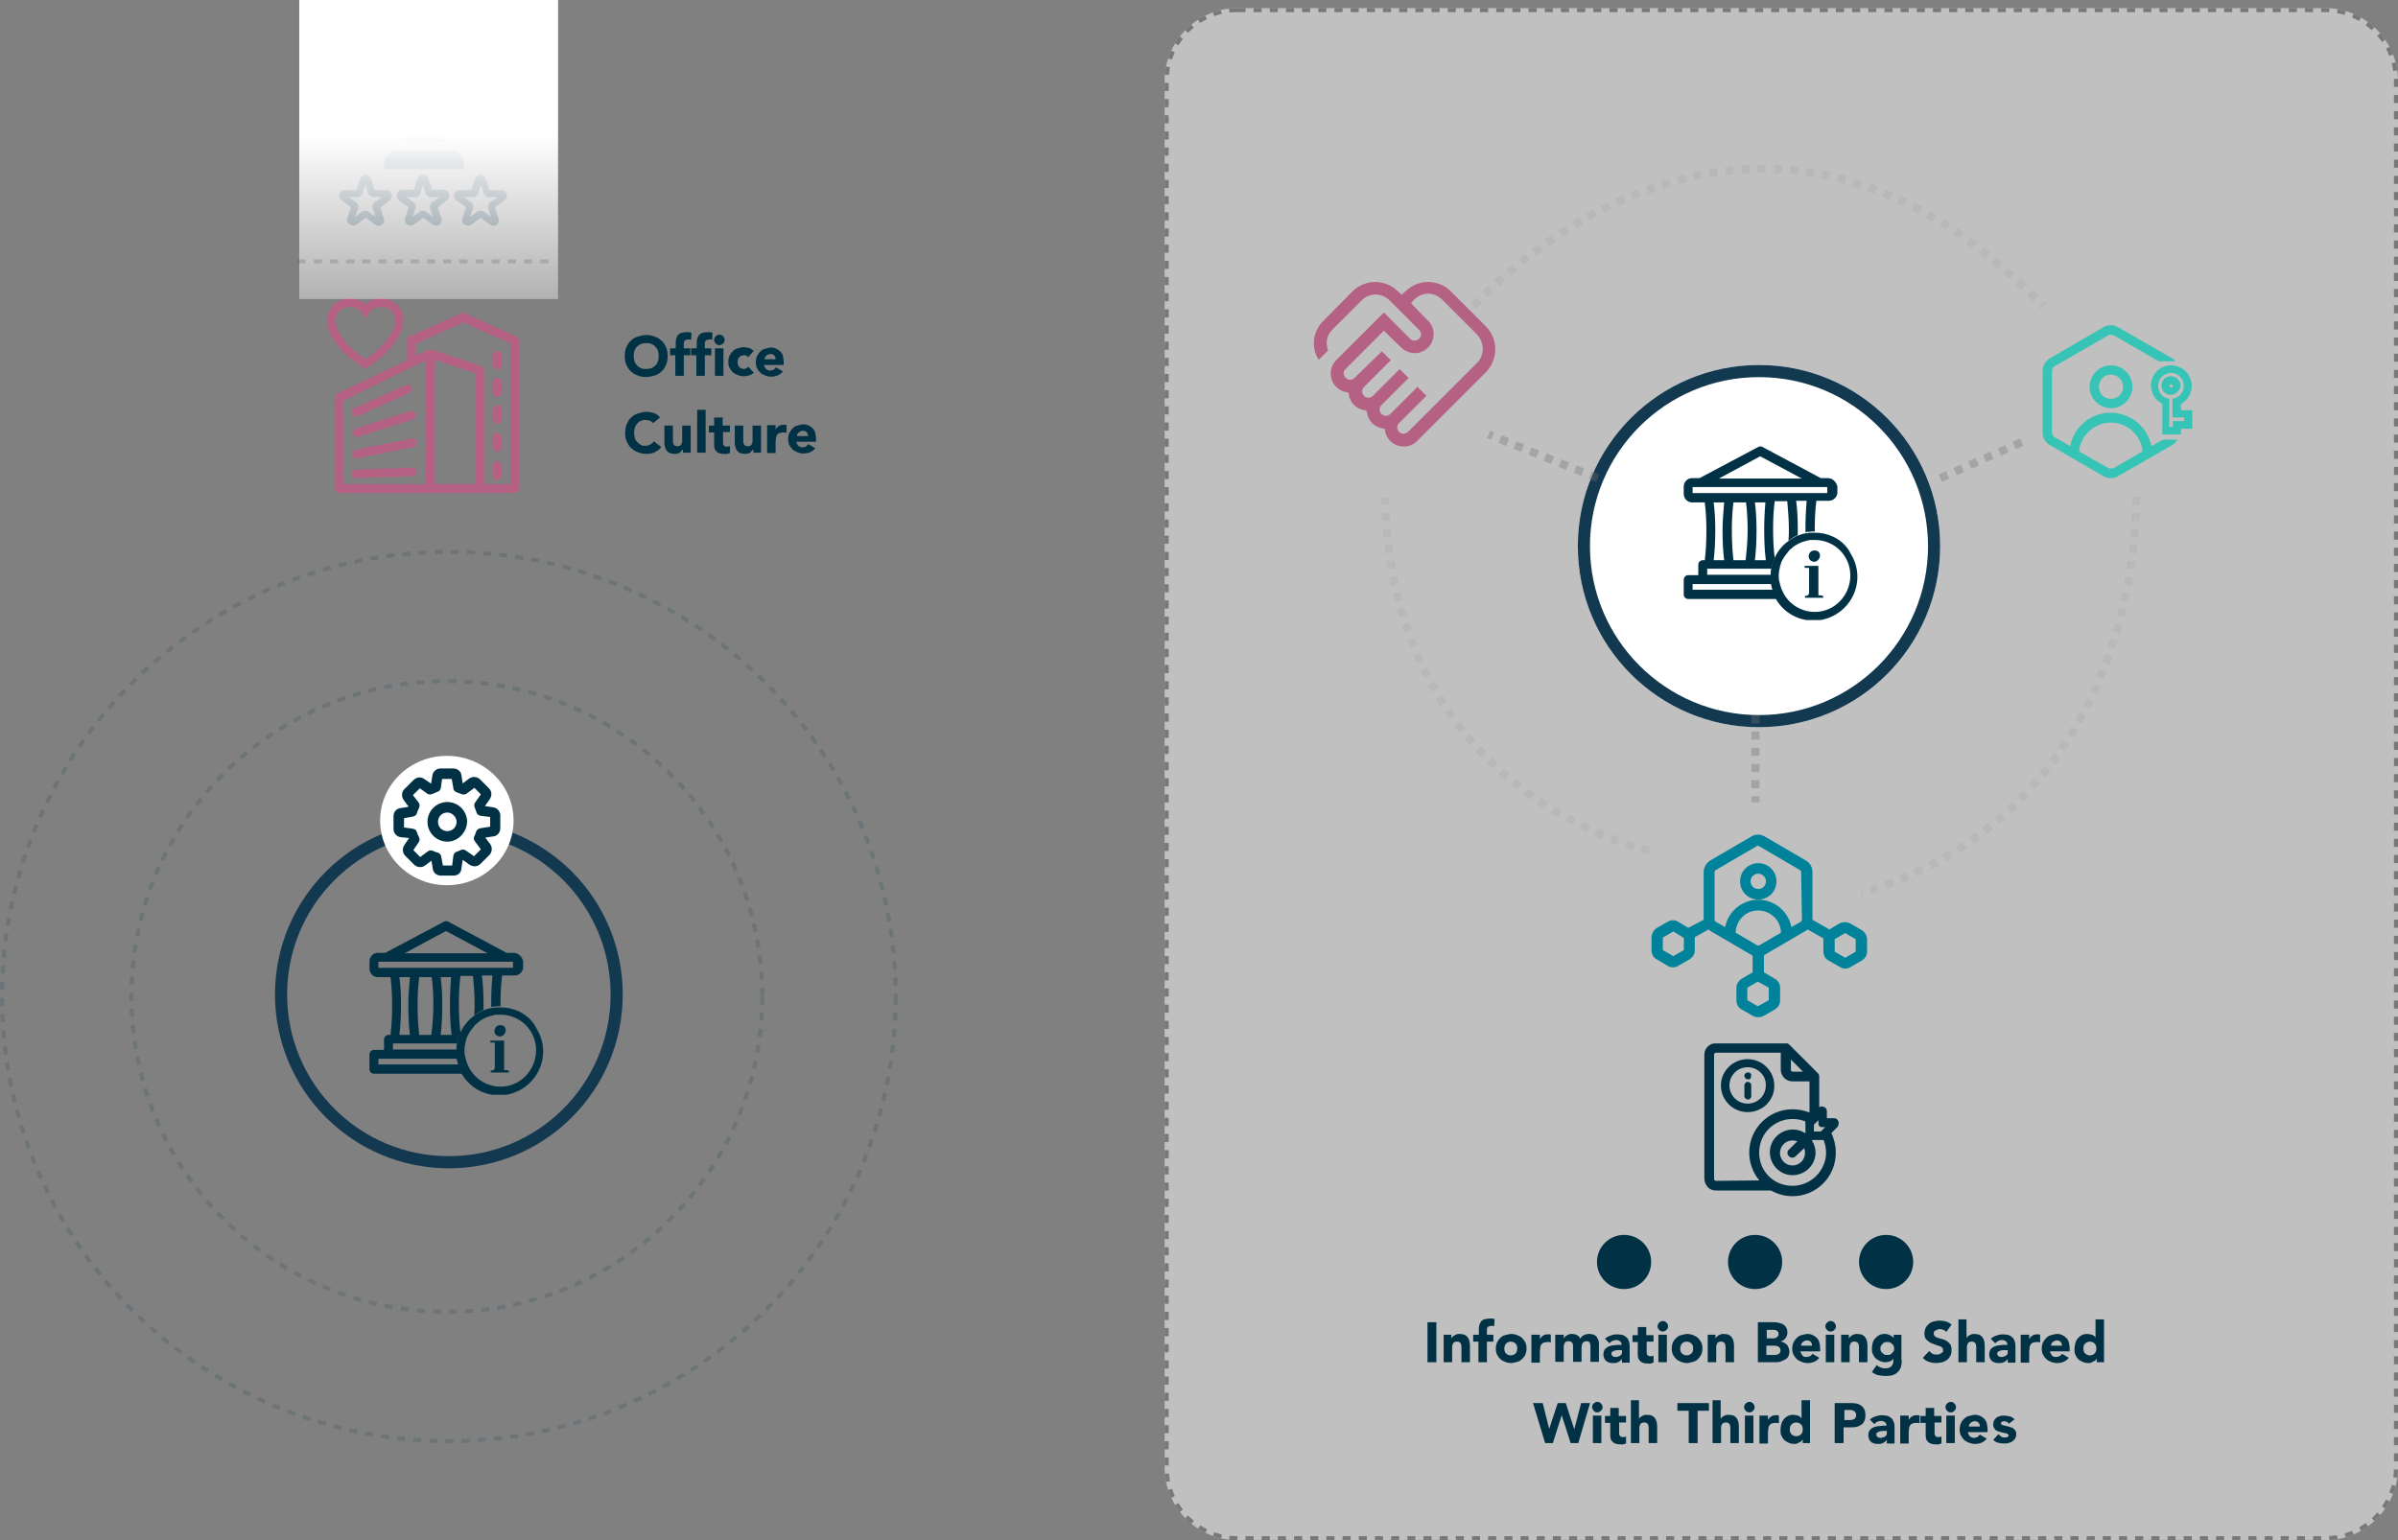 <?xml version="1.0" encoding="utf-8"?>
<!-- Generator: Adobe Illustrator 26.4.1, SVG Export Plug-In . SVG Version: 6.00 Build 0)  -->
<svg version="1.1" id="Layer_1" xmlns="http://www.w3.org/2000/svg" xmlns:xlink="http://www.w3.org/1999/xlink" x="0px" y="0px"
	 viewBox="0 0 593 381" style="enable-background:new 0 0 593 381;" xml:space="preserve">
<rect x="0" y="0" width="593" height="381" fill="#808080" stroke="none"/>
<style type="text/css">
	.st0{opacity:0.172;}
	.st1{fill:none;}
	.st2{fill:none;stroke:#133951;stroke-dasharray:2,2;}
	.st3{fill:none;stroke:#133951;stroke-width:3;}
	.st4{opacity:0.5;}
	.st5{fill:#FFFFFF;}
	.st6{fill:none;stroke:#707070;stroke-dasharray:2,2;}
	.st7{opacity:0.35;fill:none;stroke:#707070;stroke-width:2;stroke-dasharray:2,2;enable-background:new    ;}
	.st8{clip-path:url(#SVGID_00000039853894472748505700000001689228336484344450_);}
	.st9{fill:#B56183;}
	.st10{fill:#00839A;}
	.st11{clip-path:url(#SVGID_00000183216442560971314120000018259392068828304260_);}
	.st12{fill:#35C4B5;}
	.st13{opacity:0.1;fill:none;stroke:#707070;stroke-width:2;stroke-dasharray:2,2;enable-background:new    ;}
	.st14{clip-path:url(#SVGID_00000152258041559173212670000010390492628664018578_);}
	.st15{fill:#003145;}
	.st16{enable-background:new    ;}
	.st17{clip-path:url(#SVGID_00000096769379861304125790000011284012239155780486_);}
	.st18{clip-path:url(#SVGID_00000100365985497684542910000005526777142282109884_);}
	.st19{clip-path:url(#SVGID_00000145754372498814737430000009747767577962600371_);}
	.st20{clip-path:url(#SVGID_00000054978476408154730180000013884792546363306626_);}
	.st21{fill:#0E2B3B;}
	.st22{fill:url(#SVGID_00000075159364567738837400000015969519922094538627_);}
	.st23{opacity:0.172;fill:none;stroke:#133951;stroke-dasharray:2,2;enable-background:new    ;}
	.st24{clip-path:url(#SVGID_00000057122079732606296590000010617984251340698517_);}
</style>
<g transform="translate(-1268 -8541.127)">
	<g transform="translate(1300 8709.126)" class="st0">
		<circle class="st1" cx="78.5" cy="78.5" r="78.5"/>
		<circle class="st2" cx="78.5" cy="78.5" r="78"/>
	</g>
	<g transform="translate(1336 8744.126)">
		<circle class="st1" cx="43" cy="43" r="43"/>
		<circle class="st3" cx="43" cy="43" r="41.5"/>
	</g>
	<g transform="translate(1556 8543.127)" class="st4">
		<path class="st5" d="M18,0h269c9.9,0,18,8.1,18,18v343c0,9.9-8.1,18-18,18H18c-9.9,0-18-8.1-18-18V18C0,8.1,8.1,0,18,0z"/>
		<path class="st6" d="M18,0.5h269c9.7,0,17.5,7.8,17.5,17.5v343c0,9.7-7.8,17.5-17.5,17.5H18c-9.7,0-17.5-7.8-17.5-17.5V18
			C0.5,8.3,8.3,0.5,18,0.5z"/>
	</g>
	<path class="st7" d="M1747.8,8659.4l21.3-9.4"/>
	<g transform="translate(1592.92 8610.831)">
		<g>
			<defs>
				<rect id="SVGID_1_" x="0" y="0" width="44.9" height="40.6"/>
			</defs>
			<clipPath id="SVGID_00000093179340320416788720000014004988817015653276_">
				<use xlink:href="#SVGID_1_"  style="overflow:visible;"/>
			</clipPath>
			<g transform="translate(0 0)" style="clip-path:url(#SVGID_00000093179340320416788720000014004988817015653276_);">
				<path class="st9" d="M42.6,11.1l-8.8-8.8c-3.1-3-8-3-11.1,0l-1,0.9l-1-0.9c-3.1-3-8-3-11.1,0L2.3,9.7c-2.6,2.6-3.1,6.6-1.1,9.6
					L3.5,17c-0.7-1.8-0.3-3.8,1-5.1l7.4-7.4c1.9-1.8,4.8-1.8,6.7,0l7.4,7.4c0.3,0.3,0.5,0.7,0.5,1.1c0,0.4-0.2,0.8-0.5,1.1
					c-0.6,0.6-1.6,0.6-2.2,0l-6.5-6.5L5.5,19.4c-1.8,1.8-1.8,4.8,0,6.6c0,0,0,0,0,0c0.7,0.7,1.6,1.2,2.6,1.3l0.4,0.1l0.1,0.4
					c0.3,2.1,1.9,3.7,4,4l0.4,0.1l0.1,0.4c0.3,2.1,1.9,3.7,4,4l0.4,0.1l0.1,0.4c0.1,1,0.6,1.9,1.3,2.6c1.9,1.8,4.8,1.8,6.6,0
					l17.1-17.1C45.6,19.1,45.6,14.2,42.6,11.1 M40.4,20L23.3,37.1c-0.3,0.3-0.7,0.4-1.1,0.5h0c-0.9,0-1.6-0.7-1.6-1.6
					c0-0.4,0.2-0.8,0.5-1.1l6.7-6.7l-2.2-2.2l-6.7,6.7c-0.6,0.6-1.6,0.6-2.2,0s-0.6-1.6,0-2.2l6.7-6.7l-2.2-2.2l-6.7,6.7
					c-0.7,0.6-1.7,0.5-2.2-0.2c-0.5-0.6-0.5-1.4,0-2l6.7-6.7l-2.2-2.2L10,23.8c-0.6,0.6-1.6,0.6-2.2-0.1c-0.6-0.6-0.6-1.5,0-2.1
					l9.5-9.5l4.3,4.2c1.9,1.8,4.8,1.8,6.6,0c1.8-1.8,1.9-4.7,0.1-6.6c0,0-0.1-0.1-0.1-0.1l-4.2-4.3l0.9-1c1.9-1.8,4.8-1.8,6.7,0
					l8.8,8.8C42.2,15.2,42.2,18.1,40.4,20"/>
			</g>
		</g>
	</g>
	<g transform="translate(1676.401 8747.642)">
		<path class="st10" d="M51.9,23.5l-2.8-1.6c-0.8-0.4-1.8-0.4-2.6,0L44,23.4h0L39.8,21c0-0.1,0-0.1,0-0.2V9.2c0-1.2-0.6-2.3-1.7-2.9
			L28,0.4c-1-0.6-2.3-0.6-3.3,0L14.6,6.3c-1,0.6-1.7,1.7-1.7,2.9v11.7c0,0,0,0.1,0,0.1L9.1,23l-2.5-1.5c-0.8-0.5-1.8-0.5-2.6,0
			l-2.8,1.6C0.5,23.6,0,24.5,0,25.4v3.2c0,0.9,0.5,1.8,1.3,2.2L4,32.4c0.8,0.5,1.8,0.5,2.6,0l2.8-1.6c0.8-0.5,1.3-1.3,1.3-2.2v-3.2
			c0,0,0-0.1,0-0.1l3.4-1.9c0.2,0.1,0.3,0.3,0.5,0.4l10.1,5.9c0.1,0.1,0.2,0.1,0.3,0.2V34l-2.7,1.6c-0.8,0.5-1.3,1.3-1.3,2.2v3.2
			c0,0.9,0.5,1.8,1.3,2.2l2.8,1.6c0.4,0.2,0.8,0.3,1.3,0.3c0.5,0,0.9-0.1,1.3-0.3l2.8-1.6c0.8-0.5,1.3-1.3,1.3-2.2v-3.2
			c0-0.9-0.5-1.8-1.3-2.2l-2.7-1.6v-4.2c0.1,0,0.2-0.1,0.3-0.2l10.1-5.9c0.2-0.1,0.3-0.2,0.4-0.3l3.9,2.2c0,0,0,0.1,0,0.1v3.2
			c0,0.9,0.5,1.8,1.3,2.2l2.8,1.6c0.8,0.5,1.8,0.5,2.6,0l2.8-1.6c0.8-0.5,1.3-1.3,1.3-2.2v-3.2C53.2,24.8,52.7,24,51.9,23.5 M8,28.5
			l-2.6,1.5l-2.6-1.5v-3.1l2.6-1.5L8,25.5L8,28.5z M29,37.8v3.1l-2.7,1.5l-2.6-1.5v-3.1l2.6-1.5L29,37.8z M26.7,27.3
			c-0.2,0.1-0.4,0.1-0.6,0l-5.3-3.1c0.1-3.1,2.6-5.6,5.7-5.5c3,0.1,5.5,2.5,5.5,5.5L26.7,27.3z M37.2,20.9c0,0.2-0.1,0.4-0.3,0.6
			l-2.3,1.3c-0.9-4.5-5.3-7.5-9.8-6.6c-3.3,0.7-5.9,3.2-6.6,6.6l-2.3-1.3c-0.2-0.1-0.3-0.3-0.3-0.6V9.2c0-0.2,0.1-0.4,0.3-0.5
			l10.1-5.9c0.1-0.1,0.2-0.1,0.3-0.1c0.1,0,0.2,0,0.3,0.1l10.1,5.9c0.2,0.1,0.3,0.3,0.3,0.5L37.2,20.9z M50.5,28.9l-2.6,1.5
			l-2.6-1.5v-3.1l2.6-1.5l2.6,1.5V28.9z"/>
		<path class="st10" d="M26.4,16L26.4,16c-2.5,0-4.5-2-4.5-4.5s2-4.5,4.5-4.5c2.5,0,4.5,2,4.5,4.5c0,1.2-0.5,2.4-1.3,3.2
			C28.8,15.5,27.6,16,26.4,16 M26.4,9.6c-1,0-1.9,0.8-1.9,1.9c0,1,0.8,1.9,1.9,1.9l0,0c1,0,1.9-0.8,1.9-1.9
			C28.3,10.4,27.4,9.6,26.4,9.6C26.4,9.6,26.4,9.6,26.4,9.6"/>
	</g>
	<g transform="translate(1773.126 8621.594)">
		<g>
			<defs>
				<rect id="SVGID_00000083790314491714642030000014130526755727197358_" x="0" y="0" width="36.9" height="37.8"/>
			</defs>
			<clipPath id="SVGID_00000144327740027317724370000010347871367546884798_">
				<use xlink:href="#SVGID_00000083790314491714642030000014130526755727197358_"  style="overflow:visible;"/>
			</clipPath>
			<g transform="translate(0 0)" style="clip-path:url(#SVGID_00000144327740027317724370000010347871367546884798_);">
				<path class="st12" d="M16.9,20.5L16.9,20.5c-2.9,0-5.3-2.4-5.3-5.3c0-2.9,2.4-5.3,5.3-5.3c2.9,0,5.3,2.4,5.3,5.3
					c0,1.4-0.6,2.8-1.6,3.8C19.6,20,18.3,20.5,16.9,20.5 M16.9,12.2c-1.7,0-3,1.3-3,3s1.3,3,3,3l0,0c1.7,0,3-1.3,3-3
					S18.5,12.2,16.9,12.2"/>
				<path class="st12" d="M29.7,28.3l-2.8,1.6c-1.1-5.5-6.4-9.1-12-8.1c-4.1,0.8-7.3,4-8.1,8.1L3,27.7c-0.4-0.3-0.7-0.7-0.7-1.2
					V11.3c0-0.5,0.3-1,0.7-1.2l13.2-7.6c0.2-0.1,0.5-0.2,0.7-0.2c0.2,0,0.5,0.1,0.7,0.2l11.1,6.4h4.2c-0.3-0.3-0.6-0.6-1-0.8
					L18.7,0.5c-1.2-0.7-2.6-0.7-3.7,0L1.9,8.1C0.7,8.8,0,10,0,11.3v15.2c0,1.3,0.7,2.6,1.9,3.2L15,37.3c1.2,0.7,2.6,0.7,3.7,0
					l13.2-7.6c0.6-0.3,1.1-0.8,1.4-1.4L29.7,28.3z M17.6,35.3c-0.4,0.2-1,0.2-1.4,0L9,31.2c0.4-4.3,4.3-7.5,8.6-7.1
					c3.8,0.4,6.8,3.3,7.1,7.1L17.6,35.3z"/>
				<path class="st12" d="M34.1,19.5c2.5-1.3,3.5-4.3,2.2-6.8c-0.7-1.5-2.2-2.5-3.8-2.7c-0.2,0-0.5-0.1-0.7-0.1c-0.1,0-0.2,0-0.3,0
					c-0.6,0-1.2,0.2-1.7,0.4c-0.6,0.2-1.1,0.6-1.5,1c-2,2-2,5.2,0,7.2c0.4,0.4,0.8,0.7,1.3,0.9V27h4.6v-1.4h2.8v-4.6h-2.8V19.5z
					 M35,22.8v0.9h-2.8v1.4h-0.9v-6.9L30.7,18c0,0-0.1,0-0.1,0c-1.7-0.6-2.5-2.5-1.8-4.2c0.2-0.6,0.6-1.1,1.1-1.4
					c0.2-0.2,0.5-0.3,0.7-0.4c0.7-0.3,1.6-0.3,2.3,0c0.2,0,0.3,0.1,0.4,0.2c1,0.6,1.6,1.6,1.6,2.8c0,1.1-0.6,2.1-1.5,2.7
					c-0.2,0.1-0.4,0.2-0.6,0.3c0,0-0.1,0-0.1,0l-0.6,0.2v4.6L35,22.8z"/>
				<path class="st12" d="M33.5,13.4c-0.2-0.2-0.4-0.4-0.6-0.5c-0.4-0.2-0.8-0.3-1.2-0.3c-0.4,0-0.8,0.1-1.2,0.3c0,0,0,0,0,0
					c-0.7,0.4-1.1,1.2-1.1,2c0,0.8,0.4,1.6,1.1,2c0.4,0.2,0.8,0.3,1.2,0.3c0.7,0,1.3-0.3,1.7-0.8C34.3,15.6,34.3,14.3,33.5,13.4
					 M31.8,15.4c-0.2,0-0.4-0.2-0.4-0.4c0-0.2,0.2-0.4,0.4-0.4s0.4,0.2,0.4,0.4C32.2,15.2,32,15.4,31.8,15.4L31.8,15.4"/>
			</g>
		</g>
	</g>
	<g transform="translate(1658.179 8631.413)">
		<circle class="st5" cx="44.8" cy="44.8" r="44.8"/>
		<circle class="st3" cx="44.8" cy="44.8" r="43.3"/>
	</g>
	<path class="st13" d="M1632.4,8616.8c0,0,67.1-76.3,140.8,0"/>
	<path class="st13" d="M1796.2,8664c0,0,3.2,76-67.9,98.2"/>
	<path class="st13" d="M1675.9,8751.5c0,0-63.7-12.8-65.4-87.3"/>
	<path class="st7" d="M1702.1,8718.1v21.5"/>
	<path class="st7" d="M1663.1,8659.4l-27-10.8"/>
	<g transform="translate(1359.369 8769.03)">
		<g>
			<defs>
				<rect id="SVGID_00000148646394712722393220000015483159737109623723_" x="0" y="0" width="43.3" height="42.9"/>
			</defs>
			<clipPath id="SVGID_00000074440987943947986050000013847873768593778587_">
				<use xlink:href="#SVGID_00000148646394712722393220000015483159737109623723_"  style="overflow:visible;"/>
			</clipPath>
			<g transform="translate(0 0)" style="clip-path:url(#SVGID_00000074440987943947986050000013847873768593778587_);">
				<path class="st15" d="M35.7,7.8h-1.8L19.5,0.1c-0.3-0.2-0.7-0.2-1.1,0L3.9,7.8H2C0.9,7.8,0,8.8,0,9.9v1.8c0,1.1,0.9,2.1,2,2.1
					h3.2c0.3,2.3,0.4,4.6,0.4,6.9c0,2.5-0.1,5-0.4,7.4H4.7c-0.6,0-1.1,0.5-1.1,1.1v2.6H1.1c-0.6,0-1.1,0.5-1.1,1.1c0,0,0,0,0,0v3.7
					c0,0.6,0.5,1.1,1.1,1.1h22.1c-0.1-0.1-0.2-0.3-0.2-0.4c-0.1-0.1-0.1-0.3-0.2-0.4c-0.1-0.2-0.2-0.5-0.3-0.7
					c0-0.1-0.1-0.3-0.1-0.4c-0.1-0.1-0.1-0.3-0.1-0.4H2.2V34h19.6c0-0.3-0.1-0.5-0.1-0.8c0-0.2-0.1-0.4,0-0.7c0-0.1,0-0.3,0-0.4
					v-0.1c0-0.1,0-0.2,0-0.3H5.8v-1.5h15.9c0-0.1,0-0.3,0.1-0.4c0-0.1,0.1-0.3,0.1-0.4c0-0.2,0.1-0.5,0.2-0.7c0-0.1,0.1-0.3,0.1-0.4
					c0.1-0.2,0.2-0.5,0.3-0.7c-0.3-2.4-0.4-4.8-0.4-7.2c0-2.3,0.1-4.6,0.4-6.9h3.1c0.2,2.3,0.4,4.6,0.4,6.9c0,1,0,1.9-0.1,2.9
					c0.1-0.1,0.3-0.2,0.4-0.3c0.1-0.1,0.3-0.2,0.4-0.3c0.2-0.1,0.5-0.3,0.7-0.4c0.1-0.1,0.2-0.1,0.4-0.2c0.1-0.1,0.3-0.1,0.4-0.2
					c0-0.5,0-1,0-1.6c0-2.3-0.1-4.6-0.4-6.9h2.6c-0.2,2.3-0.3,4.6-0.3,6.9c0,0.3,0,0.6,0,0.9c0.1,0,0.3-0.1,0.4-0.1
					c0.1,0,0.3,0,0.4,0c0.2,0,0.4-0.1,0.7-0.1c0.1,0,0.3,0,0.4,0c0.1,0,0.3,0,0.4,0c0-0.2,0-0.4,0-0.7c0-2.3,0.1-4.6,0.4-6.9h3.1
					c1.1,0,2.1-0.9,2.1-2.1V9.9C37.8,8.8,36.8,7.8,35.7,7.8 M18.9,2.4l10.3,5.5H8.7L18.9,2.4z M7.4,28.1c0.3-2.5,0.4-5,0.4-7.4
					c0-2.3-0.1-4.6-0.4-6.9h2.6c-0.2,2.3-0.4,4.6-0.4,6.9c0,2.5,0.1,5,0.4,7.4L7.4,28.1z M15.3,28.1h-3c-0.3-2.5-0.4-5-0.4-7.4
					c0-2.3,0.1-4.6,0.4-6.9h3.1c0.3,2.3,0.4,4.6,0.4,6.9C15.8,23.1,15.6,25.6,15.3,28.1 M17.6,28.1c0.3-2.5,0.4-5,0.4-7.4
					c0-2.3-0.1-4.6-0.4-6.9h2.6c-0.2,2.2-0.3,4.5-0.3,6.9c0,2.5,0.1,5,0.4,7.4H17.6z M35.5,11.5H2.2v-1.5h33.3V11.5z"/>
				<path class="st15" d="M32.4,21.3c-0.1,0-0.1,0-0.2,0c-0.1,0-0.3,0-0.4,0c-0.1,0-0.3,0-0.4,0c-0.2,0-0.4,0-0.7,0.1
					c-0.1,0-0.3,0-0.4,0c-0.1,0-0.3,0.1-0.4,0.1c-0.7,0.1-1.3,0.4-1.9,0.6c-0.1,0-0.3,0.1-0.4,0.2c-0.1,0.1-0.3,0.1-0.4,0.2
					c-0.2,0.1-0.5,0.3-0.7,0.4c-0.1,0.1-0.3,0.2-0.4,0.3c-0.1,0.1-0.3,0.2-0.4,0.3c-1.5,1.1-2.6,2.6-3.3,4.2
					c-0.1,0.2-0.2,0.5-0.3,0.7c-0.1,0.1-0.1,0.3-0.1,0.4c-0.1,0.2-0.1,0.5-0.2,0.7c0,0.1-0.1,0.3-0.1,0.4c0,0.1,0,0.3-0.1,0.4
					c-0.1,0.5-0.1,1-0.1,1.5c0,0.1,0,0.2,0,0.3v0.1c0,0.1,0,0.3,0,0.4c0,0.2,0,0.4,0,0.7c0,0.1,0,0.3,0,0.4c0,0.1,0,0.3,0.1,0.4
					c0.1,0.5,0.2,1,0.4,1.5c0,0.1,0.1,0.3,0.1,0.4c0,0.1,0.1,0.3,0.1,0.4c0.1,0.2,0.2,0.5,0.3,0.7c0.1,0.1,0.1,0.3,0.2,0.4
					c0.1,0.1,0.1,0.3,0.2,0.4c3.1,5.1,9.8,6.7,14.9,3.5s6.7-9.8,3.5-14.9C39.7,23.2,36.2,21.3,32.4,21.3 M32.4,40.9
					c-2.6,0-5.1-1.2-6.7-3.1c-0.1-0.1-0.2-0.3-0.3-0.4c-0.1-0.1-0.2-0.3-0.3-0.4c-0.1-0.2-0.3-0.4-0.4-0.7c-0.1-0.1-0.1-0.3-0.2-0.4
					c-0.1-0.1-0.1-0.3-0.2-0.4c-0.2-0.5-0.4-1-0.5-1.5c0-0.1-0.1-0.3-0.1-0.4c0-0.1-0.1-0.3-0.1-0.4c0-0.2-0.1-0.4-0.1-0.7
					c0-0.1,0-0.3,0-0.4v-0.1c0-0.1,0-0.2,0-0.3c0-0.5,0.1-1,0.2-1.5c0-0.1,0.1-0.3,0.1-0.4c0-0.1,0-0.3,0.1-0.4
					c0.1-0.2,0.1-0.5,0.2-0.7c0-0.1,0.1-0.3,0.2-0.4c0-0.1,0.1-0.3,0.2-0.4c0.3-0.6,0.7-1.1,1.1-1.6c0.1-0.2,0.3-0.3,0.4-0.5
					c0.1-0.2,0.3-0.3,0.4-0.4c0.2-0.2,0.5-0.4,0.7-0.6c0.1-0.1,0.3-0.2,0.4-0.3c0.1-0.1,0.3-0.2,0.4-0.2c0.6-0.4,1.3-0.7,2.1-0.9
					c0.1,0,0.3-0.1,0.4-0.1c0.1,0,0.2-0.1,0.4-0.1c0.2-0.1,0.4-0.1,0.7-0.1c0.1,0,0.3,0,0.4,0c0.1,0,0.3,0,0.4,0h0.1
					c4.9,0,8.8,3.9,8.8,8.8S37.3,40.9,32.4,40.9"/>
				<path class="st15" d="M34.3,36.9c0.2,0,0.2,0.2,0.2,0.5h-4.5v-0.5c0.1,0,0.3,0,0.4,0c0.4-0.1,0.6-0.4,0.6-0.9V30h-1.1v-0.5h3.4
					v7.3h0.7C34.2,36.9,34.3,36.9,34.3,36.9 M33.4,27.8c-0.2,0.4-0.7,0.7-1.2,0.7c-0.2,0-0.4-0.1-0.6-0.2c-0.5-0.2-0.7-0.7-0.7-1.2
					c0-0.2,0.1-0.5,0.2-0.7c0.3-0.6,1.1-0.9,1.8-0.6c0,0,0,0,0.1,0c0.5,0.2,0.7,0.7,0.7,1.2C33.6,27.4,33.6,27.6,33.4,27.8"/>
			</g>
		</g>
	</g>
	<g transform="translate(1662.914 8802.497)">
		<ellipse class="st15" cx="39.1" cy="50.8" rx="6.7" ry="6.7"/>
		<ellipse class="st15" cx="71.5" cy="50.8" rx="6.7" ry="6.7"/>
		<ellipse class="st15" cx="6.7" cy="50.8" rx="6.7" ry="6.7"/>
		<path class="st1" d="M32,0C32,14.5,6.7,16.1,6.7,44.1"/>
		<path class="st1" d="M46.2,0c0,14.5,25.3,16.1,25.3,44.1"/>
		<path class="st1" d="M39.1,0v44.1"/>
	</g>
	<g class="st16">
		<path class="st15" d="M1621,8868.2h2.2v9.9h-2.2V8868.2z"/>
		<path class="st15" d="M1624.9,8871.3h2v0.9h0c0.1-0.1,0.2-0.3,0.3-0.4c0.1-0.1,0.3-0.2,0.4-0.3s0.4-0.2,0.6-0.3
			c0.2-0.1,0.4-0.1,0.7-0.1c0.5,0,1,0.1,1.3,0.2c0.3,0.2,0.6,0.4,0.8,0.7c0.2,0.3,0.3,0.6,0.4,1c0.1,0.4,0.1,0.8,0.1,1.3v3.8h-2.1
			v-3.3c0-0.2,0-0.4,0-0.6s-0.1-0.4-0.1-0.6c-0.1-0.2-0.2-0.3-0.3-0.4s-0.4-0.2-0.6-0.2s-0.5,0-0.7,0.1c-0.2,0.1-0.3,0.2-0.4,0.4
			s-0.1,0.3-0.2,0.6c0,0.2,0,0.4,0,0.6v3.4h-2.1V8871.3z"/>
		<path class="st15" d="M1633.7,8873h-1.4v-1.7h1.4v-1.2c0-0.4,0-0.7,0.1-1.1c0.1-0.3,0.2-0.6,0.4-0.9s0.5-0.5,0.8-0.6
			c0.4-0.1,0.8-0.2,1.4-0.2c0.2,0,0.4,0,0.6,0c0.2,0,0.4,0.1,0.6,0.1l-0.1,1.8c-0.1,0-0.2-0.1-0.3-0.1c-0.1,0-0.2,0-0.4,0
			c-0.3,0-0.6,0.1-0.8,0.2c-0.2,0.1-0.3,0.4-0.3,0.9v1.1h1.6v1.7h-1.6v5.1h-2.1V8873z"/>
		<path class="st15" d="M1637.9,8874.7c0-0.5,0.1-1,0.3-1.5c0.2-0.4,0.5-0.8,0.8-1.1s0.7-0.6,1.2-0.7s1-0.3,1.5-0.3s1,0.1,1.5,0.3
			s0.9,0.4,1.2,0.7c0.3,0.3,0.6,0.7,0.8,1.1s0.3,0.9,0.3,1.5c0,0.5-0.1,1-0.3,1.5s-0.5,0.8-0.8,1.1c-0.3,0.3-0.7,0.6-1.2,0.7
			s-1,0.3-1.5,0.3s-1-0.1-1.5-0.3s-0.9-0.4-1.2-0.7s-0.6-0.7-0.8-1.1C1638,8875.8,1637.9,8875.3,1637.9,8874.7z M1640,8874.7
			c0,0.5,0.1,0.9,0.4,1.2c0.3,0.3,0.7,0.5,1.2,0.5s0.9-0.2,1.2-0.5s0.4-0.7,0.4-1.2c0-0.5-0.1-0.9-0.4-1.2c-0.3-0.3-0.7-0.5-1.2-0.5
			s-0.9,0.2-1.2,0.5C1640.2,8873.8,1640,8874.2,1640,8874.7z"/>
		<path class="st15" d="M1646.7,8871.3h2.1v1.1h0c0.2-0.4,0.5-0.7,0.8-0.9c0.3-0.2,0.7-0.3,1.2-0.3c0.1,0,0.2,0,0.4,0
			c0.1,0,0.2,0,0.3,0.1v1.9c-0.1,0-0.3-0.1-0.4-0.1s-0.3,0-0.5,0c-0.4,0-0.7,0.1-1,0.2c-0.2,0.1-0.4,0.3-0.5,0.5
			c-0.1,0.2-0.2,0.4-0.2,0.7c0,0.3-0.1,0.6-0.1,0.9v2.8h-2.1V8871.3z"/>
		<path class="st15" d="M1652.7,8871.3h2v0.9h0c0.1-0.1,0.2-0.3,0.3-0.4c0.1-0.1,0.3-0.2,0.4-0.3s0.4-0.2,0.6-0.3
			c0.2-0.1,0.4-0.1,0.7-0.1c0.5,0,0.9,0.1,1.3,0.3c0.4,0.2,0.6,0.5,0.8,0.9c0.2-0.4,0.5-0.8,0.9-0.9c0.3-0.2,0.8-0.3,1.3-0.3
			c0.5,0,0.8,0.1,1.2,0.2c0.3,0.2,0.6,0.4,0.7,0.6c0.2,0.3,0.3,0.6,0.4,0.9s0.1,0.7,0.1,1.2v4h-2.1v-4c0-0.3-0.1-0.6-0.2-0.8
			c-0.1-0.2-0.4-0.3-0.7-0.3c-0.2,0-0.4,0-0.6,0.1s-0.3,0.2-0.4,0.3c-0.1,0.1-0.2,0.3-0.2,0.5c0,0.2-0.1,0.4-0.1,0.6v3.6h-2.1v-3.6
			c0-0.1,0-0.3,0-0.4c0-0.2,0-0.3-0.1-0.5c-0.1-0.2-0.1-0.3-0.3-0.4s-0.3-0.2-0.6-0.2c-0.3,0-0.5,0-0.7,0.1
			c-0.2,0.1-0.3,0.2-0.4,0.4s-0.1,0.3-0.2,0.6c0,0.2,0,0.4,0,0.6v3.4h-2.1V8871.3z"/>
		<path class="st15" d="M1669.1,8877.3L1669.1,8877.3c-0.3,0.4-0.6,0.6-1,0.8c-0.4,0.2-0.8,0.2-1.2,0.2c-0.3,0-0.6,0-0.9-0.1
			s-0.6-0.2-0.8-0.4c-0.2-0.2-0.4-0.4-0.5-0.7c-0.1-0.3-0.2-0.6-0.2-0.9c0-0.4,0.1-0.7,0.2-1s0.3-0.5,0.6-0.7
			c0.2-0.2,0.5-0.3,0.8-0.4c0.3-0.1,0.6-0.2,1-0.2c0.3,0,0.7-0.1,1-0.1c0.3,0,0.7,0,0.9,0c0-0.4-0.1-0.7-0.4-0.9s-0.6-0.3-0.9-0.3
			c-0.3,0-0.7,0.1-0.9,0.2c-0.3,0.1-0.5,0.3-0.8,0.6l-1.1-1.1c0.4-0.4,0.8-0.6,1.4-0.8c0.5-0.2,1.1-0.3,1.6-0.3
			c0.6,0,1.1,0.1,1.5,0.2c0.4,0.2,0.7,0.4,1,0.7c0.2,0.3,0.4,0.7,0.5,1.1c0.1,0.4,0.1,0.9,0.1,1.5v3.5h-1.9V8877.3z M1668.6,8875.1
			c-0.2,0-0.4,0-0.6,0s-0.5,0.1-0.7,0.1c-0.2,0.1-0.4,0.2-0.6,0.3s-0.2,0.3-0.2,0.5c0,0.3,0.1,0.4,0.3,0.6c0.2,0.1,0.4,0.2,0.7,0.2
			c0.2,0,0.4,0,0.6-0.1c0.2-0.1,0.4-0.1,0.5-0.2s0.3-0.2,0.4-0.4c0.1-0.2,0.1-0.3,0.1-0.6v-0.4H1668.6z"/>
		<path class="st15" d="M1677,8873h-1.8v2.3c0,0.2,0,0.4,0,0.5c0,0.2,0.1,0.3,0.1,0.4c0.1,0.1,0.2,0.2,0.3,0.3
			c0.1,0.1,0.3,0.1,0.5,0.1c0.1,0,0.3,0,0.4,0c0.2,0,0.3-0.1,0.4-0.2v1.8c-0.2,0.1-0.5,0.1-0.7,0.2s-0.5,0-0.7,0c-0.4,0-0.7,0-1-0.1
			c-0.3-0.1-0.6-0.2-0.8-0.4c-0.2-0.2-0.4-0.4-0.5-0.6c-0.1-0.3-0.2-0.6-0.2-1v-3.2h-1.3v-1.7h1.3v-2h2.1v2h1.8V8873z"/>
		<path class="st15" d="M1677.9,8869.2c0-0.3,0.1-0.6,0.4-0.9c0.2-0.2,0.5-0.4,0.9-0.4s0.6,0.1,0.9,0.4c0.2,0.2,0.4,0.5,0.4,0.9
			s-0.1,0.6-0.4,0.9c-0.2,0.2-0.5,0.4-0.9,0.4s-0.6-0.1-0.9-0.4C1678,8869.8,1677.9,8869.5,1677.9,8869.2z M1678.1,8871.3h2.1v6.8
			h-2.1V8871.3z"/>
		<path class="st15" d="M1681.4,8874.7c0-0.5,0.1-1,0.3-1.5s0.5-0.8,0.8-1.1s0.7-0.6,1.2-0.7s1-0.3,1.5-0.3c0.5,0,1,0.1,1.5,0.3
			s0.9,0.4,1.2,0.7s0.6,0.7,0.8,1.1c0.2,0.4,0.3,0.9,0.3,1.5c0,0.5-0.1,1-0.3,1.5c-0.2,0.4-0.5,0.8-0.8,1.1s-0.7,0.6-1.2,0.7
			s-1,0.3-1.5,0.3c-0.5,0-1-0.1-1.5-0.3s-0.9-0.4-1.2-0.7s-0.6-0.7-0.8-1.1S1681.4,8875.3,1681.4,8874.7z M1683.5,8874.7
			c0,0.5,0.1,0.9,0.4,1.2s0.7,0.5,1.2,0.5c0.5,0,0.9-0.2,1.2-0.5c0.3-0.3,0.4-0.7,0.4-1.2c0-0.5-0.1-0.9-0.4-1.2
			c-0.3-0.3-0.7-0.5-1.2-0.5c-0.5,0-0.9,0.2-1.2,0.5C1683.7,8873.8,1683.5,8874.2,1683.5,8874.7z"/>
		<path class="st15" d="M1690.2,8871.3h2v0.9h0c0.1-0.1,0.2-0.3,0.3-0.4c0.1-0.1,0.3-0.2,0.4-0.3s0.4-0.2,0.6-0.3s0.4-0.1,0.7-0.1
			c0.5,0,1,0.1,1.3,0.2c0.3,0.2,0.6,0.4,0.8,0.7s0.3,0.6,0.4,1c0.1,0.4,0.1,0.8,0.1,1.3v3.8h-2.1v-3.3c0-0.2,0-0.4,0-0.6
			c0-0.2-0.1-0.4-0.1-0.6c-0.1-0.2-0.2-0.3-0.3-0.4c-0.1-0.1-0.4-0.2-0.6-0.2c-0.3,0-0.5,0-0.7,0.1c-0.2,0.1-0.3,0.2-0.4,0.4
			c-0.1,0.2-0.1,0.3-0.2,0.6c0,0.2,0,0.4,0,0.6v3.4h-2.1V8871.3z"/>
		<path class="st15" d="M1702.7,8868.2h3.7c0.4,0,0.9,0,1.3,0.1c0.4,0.1,0.8,0.2,1.2,0.4c0.3,0.2,0.6,0.4,0.8,0.8
			c0.2,0.3,0.3,0.8,0.3,1.3c0,0.6-0.2,1-0.5,1.4c-0.3,0.4-0.7,0.6-1.2,0.8v0c0.3,0,0.6,0.1,0.9,0.3c0.3,0.1,0.5,0.3,0.7,0.5
			s0.3,0.5,0.4,0.7c0.1,0.3,0.2,0.6,0.2,0.9c0,0.5-0.1,1-0.3,1.3c-0.2,0.4-0.5,0.6-0.9,0.8s-0.8,0.4-1.2,0.5
			c-0.4,0.1-0.9,0.1-1.3,0.1h-4.1V8868.2z M1704.9,8872.2h1.6c0.2,0,0.3,0,0.5-0.1c0.2,0,0.3-0.1,0.4-0.2c0.1-0.1,0.2-0.2,0.3-0.3
			c0.1-0.1,0.1-0.3,0.1-0.5c0-0.2,0-0.4-0.1-0.5c-0.1-0.1-0.2-0.2-0.3-0.3c-0.1-0.1-0.3-0.1-0.5-0.2c-0.2,0-0.3,0-0.5,0h-1.5V8872.2
			z M1704.9,8876.3h2c0.2,0,0.3,0,0.5-0.1c0.2,0,0.3-0.1,0.5-0.2c0.1-0.1,0.3-0.2,0.3-0.4c0.1-0.1,0.1-0.3,0.1-0.5
			c0-0.2-0.1-0.4-0.2-0.6c-0.1-0.1-0.3-0.3-0.4-0.3c-0.2-0.1-0.4-0.1-0.6-0.2c-0.2,0-0.4,0-0.6,0h-1.7V8876.3z"/>
		<path class="st15" d="M1717.9,8877c-0.3,0.4-0.8,0.8-1.3,1c-0.5,0.2-1,0.3-1.6,0.3c-0.5,0-1-0.1-1.5-0.3s-0.9-0.4-1.2-0.7
			s-0.6-0.7-0.8-1.1c-0.2-0.4-0.3-0.9-0.3-1.5c0-0.5,0.1-1,0.3-1.5c0.2-0.4,0.5-0.8,0.8-1.1s0.7-0.6,1.2-0.7s1-0.3,1.5-0.3
			c0.5,0,0.9,0.1,1.3,0.3s0.7,0.4,1,0.7s0.5,0.7,0.6,1.1s0.2,0.9,0.2,1.5v0.7h-4.9c0.1,0.4,0.3,0.7,0.5,1s0.6,0.4,1,0.4
			c0.3,0,0.6-0.1,0.9-0.2s0.4-0.4,0.6-0.6L1717.9,8877z M1716.1,8874c0-0.4-0.1-0.7-0.3-0.9c-0.2-0.3-0.6-0.4-0.9-0.4
			c-0.2,0-0.4,0-0.6,0.1c-0.2,0.1-0.3,0.2-0.5,0.3c-0.1,0.1-0.2,0.3-0.3,0.4c-0.1,0.2-0.1,0.3-0.1,0.5H1716.1z"/>
		<path class="st15" d="M1719.4,8869.2c0-0.3,0.1-0.6,0.4-0.9c0.2-0.2,0.5-0.4,0.9-0.4s0.6,0.1,0.9,0.4c0.2,0.2,0.4,0.5,0.4,0.9
			s-0.1,0.6-0.4,0.9s-0.5,0.4-0.9,0.4s-0.6-0.1-0.9-0.4C1719.5,8869.8,1719.4,8869.5,1719.4,8869.2z M1719.5,8871.3h2.1v6.8h-2.1
			V8871.3z"/>
		<path class="st15" d="M1723.2,8871.3h2v0.9h0c0.1-0.1,0.2-0.3,0.3-0.4c0.1-0.1,0.3-0.2,0.4-0.3s0.4-0.2,0.6-0.3
			c0.2-0.1,0.4-0.1,0.7-0.1c0.5,0,1,0.1,1.3,0.2c0.3,0.2,0.6,0.4,0.8,0.7c0.2,0.3,0.3,0.6,0.4,1c0.1,0.4,0.1,0.8,0.1,1.3v3.8h-2.1
			v-3.3c0-0.2,0-0.4,0-0.6s-0.1-0.4-0.1-0.6c-0.1-0.2-0.2-0.3-0.3-0.4s-0.4-0.2-0.6-0.2s-0.5,0-0.7,0.1c-0.2,0.1-0.3,0.2-0.4,0.4
			s-0.1,0.3-0.2,0.6c0,0.2,0,0.4,0,0.6v3.4h-2.1V8871.3z"/>
		<path class="st15" d="M1738.3,8877.6c0,1.3-0.3,2.3-1,2.9c-0.6,0.7-1.6,1-3,1c-0.6,0-1.2-0.1-1.8-0.2c-0.6-0.1-1.1-0.4-1.6-0.8
			l1.2-1.7c0.3,0.3,0.7,0.5,1,0.6c0.4,0.2,0.8,0.2,1.2,0.2c0.6,0,1.1-0.2,1.4-0.5c0.3-0.3,0.5-0.7,0.5-1.2v-0.7h0
			c-0.2,0.3-0.5,0.6-0.9,0.7c-0.4,0.1-0.7,0.2-1,0.2c-0.5,0-1-0.1-1.4-0.3c-0.4-0.2-0.8-0.4-1.1-0.7c-0.3-0.3-0.5-0.7-0.7-1.1
			c-0.2-0.4-0.2-0.9-0.2-1.4c0-0.4,0.1-0.9,0.2-1.3c0.1-0.4,0.3-0.8,0.6-1.1c0.3-0.3,0.6-0.6,1-0.8s0.8-0.3,1.3-0.3
			c0.3,0,0.6,0,0.8,0.1c0.2,0.1,0.5,0.1,0.7,0.3c0.2,0.1,0.4,0.2,0.5,0.3c0.1,0.1,0.3,0.2,0.3,0.4h0v-0.9h1.9V8877.6z M1733,8874.7
			c0,0.2,0,0.4,0.1,0.6c0.1,0.2,0.2,0.4,0.4,0.5c0.2,0.2,0.3,0.3,0.5,0.4c0.2,0.1,0.4,0.1,0.7,0.1c0.2,0,0.5,0,0.7-0.1
			c0.2-0.1,0.4-0.2,0.5-0.4c0.2-0.2,0.3-0.3,0.4-0.5c0.1-0.2,0.1-0.4,0.1-0.6c0-0.2,0-0.4-0.1-0.6c-0.1-0.2-0.2-0.4-0.4-0.5
			c-0.2-0.2-0.3-0.3-0.5-0.4c-0.2-0.1-0.4-0.1-0.7-0.1c-0.2,0-0.5,0-0.7,0.1c-0.2,0.1-0.4,0.2-0.5,0.4c-0.2,0.2-0.3,0.3-0.4,0.5
			C1733.1,8874.2,1733,8874.5,1733,8874.7z"/>
		<path class="st15" d="M1749.3,8870.6c-0.2-0.2-0.4-0.4-0.7-0.5c-0.3-0.1-0.6-0.2-0.9-0.2c-0.2,0-0.3,0-0.5,0.1s-0.3,0.1-0.5,0.2
			s-0.3,0.2-0.4,0.3c-0.1,0.1-0.1,0.3-0.1,0.5c0,0.3,0.1,0.5,0.3,0.7c0.2,0.2,0.5,0.3,0.8,0.4s0.7,0.2,1.1,0.3
			c0.4,0.1,0.8,0.3,1.1,0.5s0.6,0.5,0.8,0.8c0.2,0.3,0.3,0.8,0.3,1.4c0,0.6-0.1,1-0.3,1.4c-0.2,0.4-0.5,0.8-0.8,1s-0.8,0.5-1.2,0.6
			c-0.5,0.1-1,0.2-1.5,0.2c-0.6,0-1.2-0.1-1.8-0.3c-0.6-0.2-1.1-0.5-1.5-1l1.6-1.7c0.2,0.3,0.5,0.5,0.8,0.7s0.7,0.2,1.1,0.2
			c0.2,0,0.4,0,0.5-0.1c0.2,0,0.3-0.1,0.5-0.2s0.3-0.2,0.4-0.3c0.1-0.1,0.1-0.3,0.1-0.5c0-0.3-0.1-0.5-0.3-0.7
			c-0.2-0.2-0.5-0.3-0.9-0.4c-0.3-0.1-0.7-0.2-1.1-0.4c-0.4-0.1-0.8-0.3-1.1-0.5c-0.3-0.2-0.6-0.5-0.9-0.8c-0.2-0.3-0.3-0.8-0.3-1.3
			c0-0.5,0.1-1,0.3-1.4s0.5-0.7,0.8-1c0.3-0.3,0.8-0.5,1.2-0.6c0.5-0.1,0.9-0.2,1.4-0.2c0.6,0,1.1,0.1,1.6,0.2
			c0.5,0.2,1,0.4,1.4,0.8L1749.3,8870.6z"/>
		<path class="st15" d="M1754.3,8867.5v4.7h0c0-0.1,0.1-0.3,0.2-0.4c0.1-0.1,0.2-0.2,0.4-0.3c0.2-0.1,0.3-0.2,0.6-0.3
			s0.4-0.1,0.7-0.1c0.5,0,1,0.1,1.3,0.2c0.3,0.2,0.6,0.4,0.8,0.7s0.3,0.6,0.4,1c0.1,0.4,0.1,0.8,0.1,1.3v3.8h-2.1v-3.3
			c0-0.2,0-0.4,0-0.6c0-0.2-0.1-0.4-0.1-0.6c-0.1-0.2-0.2-0.3-0.3-0.4c-0.1-0.1-0.4-0.2-0.6-0.2c-0.3,0-0.5,0-0.7,0.1
			c-0.2,0.1-0.3,0.2-0.4,0.4c-0.1,0.2-0.1,0.3-0.2,0.6c0,0.2,0,0.4,0,0.6v3.4h-2.1v-10.6H1754.3z"/>
		<path class="st15" d="M1764.5,8877.3L1764.5,8877.3c-0.3,0.4-0.6,0.6-1,0.8c-0.4,0.2-0.8,0.2-1.2,0.2c-0.3,0-0.6,0-0.9-0.1
			s-0.6-0.2-0.8-0.4c-0.2-0.2-0.4-0.4-0.5-0.7c-0.1-0.3-0.2-0.6-0.2-0.9c0-0.4,0.1-0.7,0.2-1c0.1-0.3,0.3-0.5,0.6-0.7
			c0.2-0.2,0.5-0.3,0.8-0.4c0.3-0.1,0.6-0.2,1-0.2c0.3,0,0.7-0.1,1-0.1c0.3,0,0.7,0,0.9,0c0-0.4-0.1-0.7-0.4-0.9
			c-0.3-0.2-0.6-0.3-0.9-0.3c-0.3,0-0.7,0.1-0.9,0.2s-0.5,0.3-0.8,0.6l-1.1-1.1c0.4-0.4,0.8-0.6,1.4-0.8c0.5-0.2,1.1-0.3,1.6-0.3
			c0.6,0,1.1,0.1,1.5,0.2c0.4,0.2,0.7,0.4,1,0.7c0.2,0.3,0.4,0.7,0.5,1.1c0.1,0.4,0.1,0.9,0.1,1.5v3.5h-1.9V8877.3z M1764,8875.1
			c-0.2,0-0.4,0-0.6,0c-0.2,0-0.5,0.1-0.7,0.1c-0.2,0.1-0.4,0.2-0.6,0.3c-0.2,0.1-0.2,0.3-0.2,0.5c0,0.3,0.1,0.4,0.3,0.6
			c0.2,0.1,0.4,0.2,0.7,0.2c0.2,0,0.4,0,0.6-0.1c0.2-0.1,0.4-0.1,0.5-0.2s0.3-0.2,0.4-0.4c0.1-0.2,0.1-0.3,0.1-0.6v-0.4H1764z"/>
		<path class="st15" d="M1767.7,8871.3h2.1v1.1h0c0.2-0.4,0.5-0.7,0.8-0.9c0.3-0.2,0.7-0.3,1.2-0.3c0.1,0,0.2,0,0.4,0
			c0.1,0,0.2,0,0.3,0.1v1.9c-0.1,0-0.3-0.1-0.4-0.1s-0.3,0-0.5,0c-0.4,0-0.7,0.1-1,0.2c-0.2,0.1-0.4,0.3-0.5,0.5
			c-0.1,0.2-0.2,0.4-0.2,0.7c0,0.3-0.1,0.6-0.1,0.9v2.8h-2.1V8871.3z"/>
		<path class="st15" d="M1779.6,8877c-0.3,0.4-0.8,0.8-1.3,1c-0.5,0.2-1,0.3-1.6,0.3c-0.5,0-1-0.1-1.5-0.3s-0.9-0.4-1.2-0.7
			s-0.6-0.7-0.8-1.1c-0.2-0.4-0.3-0.9-0.3-1.5c0-0.5,0.1-1,0.3-1.5c0.2-0.4,0.5-0.8,0.8-1.1s0.7-0.6,1.2-0.7s1-0.3,1.5-0.3
			c0.5,0,0.9,0.1,1.3,0.3s0.7,0.4,1,0.7s0.5,0.7,0.6,1.1s0.2,0.9,0.2,1.5v0.7h-4.9c0.1,0.4,0.3,0.7,0.5,1s0.6,0.4,1,0.4
			c0.3,0,0.6-0.1,0.9-0.2s0.4-0.4,0.6-0.6L1779.6,8877z M1777.9,8874c0-0.4-0.1-0.7-0.3-0.9c-0.2-0.3-0.6-0.4-0.9-0.4
			c-0.2,0-0.4,0-0.6,0.1c-0.2,0.1-0.3,0.2-0.5,0.3c-0.1,0.1-0.2,0.3-0.3,0.4c-0.1,0.2-0.1,0.3-0.1,0.5H1777.9z"/>
		<path class="st15" d="M1788.4,8878.1h-1.9v-0.9h0c-0.1,0.1-0.2,0.2-0.3,0.4c-0.1,0.1-0.3,0.2-0.5,0.3c-0.2,0.1-0.4,0.2-0.6,0.3
			c-0.2,0.1-0.4,0.1-0.7,0.1c-0.5,0-1-0.1-1.4-0.3c-0.4-0.2-0.8-0.4-1.1-0.7c-0.3-0.3-0.5-0.7-0.7-1.1c-0.2-0.4-0.2-0.9-0.2-1.4
			c0-0.5,0.1-0.9,0.2-1.4c0.1-0.4,0.3-0.8,0.6-1.2c0.3-0.3,0.6-0.6,1-0.8s0.8-0.3,1.3-0.3c0.4,0,0.8,0.1,1.2,0.2
			c0.4,0.1,0.7,0.4,0.9,0.7h0v-4.5h2.1V8878.1z M1786.4,8874.7c0-0.5-0.1-0.9-0.4-1.2c-0.3-0.3-0.7-0.5-1.2-0.5s-0.9,0.2-1.2,0.5
			c-0.3,0.3-0.4,0.7-0.4,1.2c0,0.5,0.1,0.9,0.4,1.2c0.3,0.3,0.7,0.5,1.2,0.5s0.9-0.2,1.2-0.5S1786.4,8875.2,1786.4,8874.7z"/>
	</g>
	<g class="st16">
		<path class="st15" d="M1647.1,8888.2h2.4l1.6,6.4h0l2.1-6.4h2l2.1,6.5h0l1.7-6.5h2.2l-2.9,9.9h-1.9l-2.2-6.9h0l-2.2,6.9h-1.9
			L1647.1,8888.2z"/>
		<path class="st15" d="M1661.7,8889.2c0-0.3,0.1-0.6,0.4-0.9c0.2-0.2,0.5-0.4,0.9-0.4s0.6,0.1,0.9,0.4c0.2,0.2,0.4,0.5,0.4,0.9
			s-0.1,0.6-0.4,0.9c-0.2,0.2-0.5,0.4-0.9,0.4s-0.6-0.1-0.9-0.4C1661.9,8889.8,1661.7,8889.5,1661.7,8889.2z M1661.9,8891.3h2.1v6.8
			h-2.1V8891.3z"/>
		<path class="st15" d="M1670.2,8893h-1.8v2.3c0,0.2,0,0.4,0,0.5c0,0.2,0.1,0.3,0.1,0.4c0.1,0.1,0.2,0.2,0.3,0.3
			c0.1,0.1,0.3,0.1,0.5,0.1c0.1,0,0.3,0,0.4,0c0.2,0,0.3-0.1,0.4-0.2v1.8c-0.2,0.1-0.5,0.1-0.7,0.2s-0.5,0-0.7,0c-0.4,0-0.7,0-1-0.1
			c-0.3-0.1-0.6-0.2-0.8-0.4c-0.2-0.2-0.4-0.4-0.5-0.6c-0.1-0.3-0.2-0.6-0.2-1v-3.2h-1.3v-1.7h1.3v-2h2.1v2h1.8V8893z"/>
		<path class="st15" d="M1673.3,8887.5v4.7h0c0-0.1,0.1-0.3,0.2-0.4c0.1-0.1,0.2-0.2,0.4-0.3c0.2-0.1,0.3-0.2,0.6-0.3
			s0.4-0.1,0.7-0.1c0.5,0,1,0.1,1.3,0.2c0.3,0.2,0.6,0.4,0.8,0.7s0.3,0.6,0.4,1c0.1,0.4,0.1,0.8,0.1,1.3v3.8h-2.1v-3.3
			c0-0.2,0-0.4,0-0.6c0-0.2-0.1-0.4-0.1-0.6c-0.1-0.2-0.2-0.3-0.3-0.4c-0.1-0.1-0.4-0.2-0.6-0.2c-0.3,0-0.5,0-0.7,0.1
			c-0.2,0.1-0.3,0.2-0.4,0.4c-0.1,0.2-0.1,0.3-0.2,0.6c0,0.2,0,0.4,0,0.6v3.4h-2.1v-10.6H1673.3z"/>
		<path class="st15" d="M1685.6,8890.1h-2.8v-1.9h7.8v1.9h-2.8v8h-2.2V8890.1z"/>
		<path class="st15" d="M1693.5,8887.5v4.7h0c0-0.1,0.1-0.3,0.2-0.4c0.1-0.1,0.2-0.2,0.4-0.3c0.2-0.1,0.3-0.2,0.6-0.3
			s0.4-0.1,0.7-0.1c0.5,0,1,0.1,1.3,0.2c0.3,0.2,0.6,0.4,0.8,0.7s0.3,0.6,0.4,1c0.1,0.4,0.1,0.8,0.1,1.3v3.8h-2.1v-3.3
			c0-0.2,0-0.4,0-0.6c0-0.2-0.1-0.4-0.1-0.6c-0.1-0.2-0.2-0.3-0.3-0.4c-0.1-0.1-0.4-0.2-0.6-0.2c-0.3,0-0.5,0-0.7,0.1
			c-0.2,0.1-0.3,0.2-0.4,0.4c-0.1,0.2-0.1,0.3-0.2,0.6c0,0.2,0,0.4,0,0.6v3.4h-2.1v-10.6H1693.5z"/>
		<path class="st15" d="M1699.3,8889.2c0-0.3,0.1-0.6,0.4-0.9c0.2-0.2,0.5-0.4,0.9-0.4s0.6,0.1,0.9,0.4c0.2,0.2,0.4,0.5,0.4,0.9
			s-0.1,0.6-0.4,0.9s-0.5,0.4-0.9,0.4s-0.6-0.1-0.9-0.4C1699.4,8889.8,1699.3,8889.5,1699.3,8889.2z M1699.5,8891.3h2.1v6.8h-2.1
			V8891.3z"/>
		<path class="st15" d="M1703.1,8891.3h2.1v1.1h0c0.2-0.4,0.5-0.7,0.8-0.9c0.3-0.2,0.7-0.3,1.2-0.3c0.1,0,0.2,0,0.4,0
			c0.1,0,0.2,0,0.3,0.1v1.9c-0.1,0-0.3-0.1-0.4-0.1s-0.3,0-0.5,0c-0.4,0-0.7,0.1-1,0.2c-0.2,0.1-0.4,0.3-0.5,0.5
			c-0.1,0.2-0.2,0.4-0.2,0.7c0,0.3-0.1,0.6-0.1,0.9v2.8h-2.1V8891.3z"/>
		<path class="st15" d="M1715.7,8898.1h-1.9v-0.9h0c-0.1,0.1-0.2,0.2-0.3,0.4c-0.1,0.1-0.3,0.2-0.5,0.3c-0.2,0.1-0.4,0.2-0.6,0.3
			c-0.2,0.1-0.4,0.1-0.7,0.1c-0.5,0-1-0.1-1.4-0.3c-0.4-0.2-0.8-0.4-1.1-0.7c-0.3-0.3-0.5-0.7-0.7-1.1c-0.2-0.4-0.2-0.9-0.2-1.4
			c0-0.5,0.1-0.9,0.2-1.4c0.1-0.4,0.3-0.8,0.6-1.2c0.3-0.3,0.6-0.6,1-0.8s0.8-0.3,1.3-0.3c0.4,0,0.8,0.1,1.2,0.2
			c0.4,0.1,0.7,0.4,0.9,0.7h0v-4.5h2.1V8898.1z M1713.8,8894.7c0-0.5-0.1-0.9-0.4-1.2c-0.3-0.3-0.7-0.5-1.2-0.5s-0.9,0.2-1.2,0.5
			c-0.3,0.3-0.4,0.7-0.4,1.2c0,0.5,0.1,0.9,0.4,1.2c0.3,0.3,0.7,0.5,1.2,0.5s0.9-0.2,1.2-0.5S1713.8,8895.2,1713.8,8894.7z"/>
		<path class="st15" d="M1721.8,8888.2h3.7c0.5,0,1,0,1.5,0.1c0.5,0.1,0.9,0.3,1.2,0.5s0.6,0.5,0.8,0.9c0.2,0.4,0.3,0.9,0.3,1.5
			c0,0.6-0.1,1.1-0.3,1.5c-0.2,0.4-0.4,0.7-0.8,0.9c-0.3,0.2-0.7,0.4-1.2,0.5c-0.4,0.1-0.9,0.1-1.5,0.1h-1.6v3.9h-2.2V8888.2z
			 M1724,8892.4h1.5c0.2,0,0.4,0,0.6-0.1c0.2,0,0.3-0.1,0.5-0.2c0.1-0.1,0.3-0.2,0.3-0.4c0.1-0.2,0.1-0.3,0.1-0.6
			c0-0.3-0.1-0.5-0.2-0.6c-0.1-0.2-0.3-0.3-0.4-0.4c-0.2-0.1-0.4-0.1-0.6-0.2c-0.2,0-0.4,0-0.6,0h-1.1V8892.4z"/>
		<path class="st15" d="M1734.6,8897.3L1734.6,8897.3c-0.3,0.4-0.6,0.6-1,0.8c-0.4,0.2-0.8,0.2-1.2,0.2c-0.3,0-0.6,0-0.9-0.1
			s-0.6-0.2-0.8-0.4c-0.2-0.2-0.4-0.4-0.5-0.7c-0.1-0.3-0.2-0.6-0.2-0.9c0-0.4,0.1-0.7,0.2-1s0.3-0.5,0.6-0.7
			c0.2-0.2,0.5-0.3,0.8-0.4c0.3-0.1,0.6-0.2,1-0.2c0.3,0,0.7-0.1,1-0.1c0.3,0,0.7,0,0.9,0c0-0.4-0.1-0.7-0.4-0.9s-0.6-0.3-0.9-0.3
			c-0.3,0-0.7,0.1-0.9,0.2c-0.3,0.1-0.5,0.3-0.8,0.6l-1.1-1.1c0.4-0.4,0.8-0.6,1.4-0.8c0.5-0.2,1.1-0.3,1.6-0.3
			c0.6,0,1.1,0.1,1.5,0.2c0.4,0.2,0.7,0.4,1,0.7c0.2,0.3,0.4,0.7,0.5,1.1c0.1,0.4,0.1,0.9,0.1,1.5v3.5h-1.9V8897.3z M1734.1,8895.1
			c-0.2,0-0.4,0-0.6,0s-0.5,0.1-0.7,0.1c-0.2,0.1-0.4,0.2-0.6,0.3s-0.2,0.3-0.2,0.5c0,0.3,0.1,0.4,0.3,0.6c0.2,0.1,0.4,0.2,0.7,0.2
			c0.2,0,0.4,0,0.6-0.1c0.2-0.1,0.4-0.1,0.5-0.2s0.3-0.2,0.4-0.4c0.1-0.2,0.1-0.3,0.1-0.6v-0.4H1734.1z"/>
		<path class="st15" d="M1737.9,8891.3h2.1v1.1h0c0.2-0.4,0.5-0.7,0.8-0.9c0.3-0.2,0.7-0.3,1.2-0.3c0.1,0,0.2,0,0.4,0
			c0.1,0,0.2,0,0.3,0.1v1.9c-0.1,0-0.3-0.1-0.4-0.1s-0.3,0-0.5,0c-0.4,0-0.7,0.1-1,0.2c-0.2,0.1-0.4,0.3-0.5,0.5
			c-0.1,0.2-0.2,0.4-0.2,0.7c0,0.3-0.1,0.6-0.1,0.9v2.8h-2.1V8891.3z"/>
		<path class="st15" d="M1748.2,8893h-1.8v2.3c0,0.2,0,0.4,0,0.5c0,0.2,0.1,0.3,0.1,0.4c0.1,0.1,0.2,0.2,0.3,0.3
			c0.1,0.1,0.3,0.1,0.5,0.1c0.1,0,0.3,0,0.4,0c0.2,0,0.3-0.1,0.4-0.2v1.8c-0.2,0.1-0.5,0.1-0.7,0.2s-0.5,0-0.7,0c-0.4,0-0.7,0-1-0.1
			c-0.3-0.1-0.6-0.2-0.8-0.4c-0.2-0.2-0.4-0.4-0.5-0.6c-0.1-0.3-0.2-0.6-0.2-1v-3.2h-1.3v-1.7h1.3v-2h2.1v2h1.8V8893z"/>
		<path class="st15" d="M1749.1,8889.2c0-0.3,0.1-0.6,0.4-0.9c0.2-0.2,0.5-0.4,0.9-0.4s0.6,0.1,0.9,0.4c0.2,0.2,0.4,0.5,0.4,0.9
			s-0.1,0.6-0.4,0.9s-0.5,0.4-0.9,0.4s-0.6-0.1-0.9-0.4C1749.2,8889.8,1749.1,8889.5,1749.1,8889.2z M1749.3,8891.3h2.1v6.8h-2.1
			V8891.3z"/>
		<path class="st15" d="M1759.3,8897c-0.3,0.4-0.8,0.8-1.3,1c-0.5,0.2-1,0.3-1.6,0.3c-0.5,0-1-0.1-1.5-0.3s-0.9-0.4-1.2-0.7
			s-0.6-0.7-0.8-1.1s-0.3-0.9-0.3-1.5c0-0.5,0.1-1,0.3-1.5s0.5-0.8,0.8-1.1s0.7-0.6,1.2-0.7s1-0.3,1.5-0.3c0.5,0,0.9,0.1,1.3,0.3
			c0.4,0.2,0.7,0.4,1,0.7c0.3,0.3,0.5,0.7,0.6,1.1s0.2,0.9,0.2,1.5v0.7h-4.9c0.1,0.4,0.3,0.7,0.5,1c0.3,0.2,0.6,0.4,1,0.4
			c0.3,0,0.6-0.1,0.9-0.2c0.2-0.2,0.4-0.4,0.6-0.6L1759.3,8897z M1757.6,8894c0-0.4-0.1-0.7-0.3-0.9c-0.2-0.3-0.6-0.4-0.9-0.4
			c-0.2,0-0.4,0-0.6,0.1c-0.2,0.1-0.3,0.2-0.5,0.3c-0.1,0.1-0.2,0.3-0.3,0.4c-0.1,0.2-0.1,0.3-0.1,0.5H1757.6z"/>
		<path class="st15" d="M1764.8,8893.3c-0.3-0.4-0.7-0.6-1.2-0.6c-0.2,0-0.4,0-0.5,0.1s-0.3,0.2-0.3,0.4c0,0.2,0.1,0.3,0.3,0.4
			c0.2,0.1,0.4,0.1,0.7,0.2c0.3,0.1,0.6,0.1,0.9,0.2c0.3,0.1,0.6,0.2,0.9,0.3c0.3,0.1,0.5,0.4,0.7,0.6s0.3,0.6,0.3,1
			c0,0.4-0.1,0.8-0.3,1.1c-0.2,0.3-0.4,0.5-0.7,0.7c-0.3,0.2-0.6,0.3-1,0.4c-0.4,0.1-0.7,0.1-1.1,0.1c-0.5,0-1-0.1-1.4-0.2
			c-0.5-0.1-0.9-0.4-1.2-0.7l1.3-1.4c0.2,0.2,0.4,0.4,0.7,0.6s0.5,0.2,0.8,0.2c0.2,0,0.5,0,0.7-0.1c0.2-0.1,0.3-0.2,0.3-0.4
			c0-0.2-0.1-0.3-0.3-0.4c-0.2-0.1-0.4-0.2-0.7-0.2c-0.3-0.1-0.6-0.1-0.9-0.2c-0.3-0.1-0.6-0.2-0.9-0.3c-0.3-0.1-0.5-0.3-0.7-0.6
			c-0.2-0.3-0.3-0.6-0.3-1c0-0.4,0.1-0.7,0.2-1c0.2-0.3,0.4-0.5,0.6-0.7c0.3-0.2,0.6-0.3,0.9-0.4s0.7-0.1,1-0.1
			c0.4,0,0.9,0.1,1.4,0.2c0.5,0.1,0.8,0.4,1.2,0.7L1764.8,8893.3z"/>
	</g>
	<g class="st16">
		<path class="st15" d="M1422.5,8629.2c0-0.8,0.1-1.5,0.4-2.2c0.3-0.6,0.6-1.2,1.1-1.6c0.5-0.5,1-0.8,1.7-1c0.7-0.2,1.4-0.4,2.1-0.4
			c0.8,0,1.5,0.1,2.1,0.4c0.7,0.2,1.2,0.6,1.7,1s0.8,1,1.1,1.6c0.3,0.6,0.4,1.4,0.4,2.2c0,0.8-0.1,1.5-0.4,2.2
			c-0.3,0.6-0.6,1.2-1.1,1.6c-0.5,0.5-1,0.8-1.7,1c-0.7,0.2-1.4,0.4-2.1,0.4c-0.8,0-1.5-0.1-2.1-0.4c-0.7-0.2-1.2-0.6-1.7-1
			c-0.5-0.5-0.8-1-1.1-1.6C1422.6,8630.7,1422.5,8630,1422.5,8629.2z M1424.7,8629.2c0,0.5,0.1,0.9,0.2,1.3s0.4,0.7,0.6,1
			c0.3,0.3,0.6,0.5,1,0.7c0.4,0.2,0.8,0.2,1.3,0.2c0.5,0,0.9-0.1,1.3-0.2c0.4-0.2,0.7-0.4,1-0.7c0.3-0.3,0.5-0.6,0.6-1
			c0.1-0.4,0.2-0.8,0.2-1.3c0-0.5-0.1-0.9-0.2-1.3c-0.1-0.4-0.4-0.7-0.6-1c-0.3-0.3-0.6-0.5-1-0.7c-0.4-0.2-0.8-0.2-1.3-0.2
			c-0.5,0-0.9,0.1-1.3,0.2c-0.4,0.2-0.7,0.4-1,0.7c-0.3,0.3-0.5,0.6-0.6,1C1424.8,8628.3,1424.7,8628.7,1424.7,8629.2z"/>
		<path class="st15" d="M1435.1,8629h-1.4v-1.7h1.4v-1.2c0-0.4,0-0.7,0.1-1.1c0.1-0.3,0.2-0.6,0.4-0.9c0.2-0.3,0.5-0.5,0.8-0.6
			s0.8-0.2,1.4-0.2c0.2,0,0.4,0,0.6,0c0.2,0,0.4,0.1,0.6,0.1l-0.1,1.8c-0.1,0-0.2-0.1-0.3-0.1c-0.1,0-0.2,0-0.4,0
			c-0.3,0-0.6,0.1-0.8,0.2c-0.2,0.1-0.3,0.4-0.3,0.9v1.1h1.6v1.7h-1.6v5.1h-2.1V8629z"/>
		<path class="st15" d="M1440.3,8629h-1.4v-1.7h1.4v-1.2c0-0.4,0-0.7,0.1-1.1c0.1-0.3,0.2-0.6,0.4-0.9c0.2-0.3,0.5-0.5,0.8-0.6
			s0.8-0.2,1.4-0.2c0.2,0,0.4,0,0.6,0c0.2,0,0.4,0.1,0.6,0.1l-0.1,1.8c-0.1,0-0.2-0.1-0.3-0.1c-0.1,0-0.2,0-0.4,0
			c-0.3,0-0.6,0.1-0.8,0.2c-0.2,0.1-0.3,0.4-0.3,0.9v1.1h1.6v1.7h-1.6v5.1h-2.1V8629z M1444.6,8625.2c0-0.3,0.1-0.6,0.4-0.9
			c0.2-0.2,0.5-0.4,0.9-0.4s0.6,0.1,0.9,0.4c0.2,0.2,0.4,0.5,0.4,0.9s-0.1,0.6-0.4,0.9c-0.2,0.2-0.5,0.4-0.9,0.4s-0.6-0.1-0.9-0.4
			C1444.7,8625.8,1444.6,8625.5,1444.6,8625.2z M1444.8,8627.3h2.1v6.8h-2.1V8627.3z"/>
		<path class="st15" d="M1453,8629.5c-0.1-0.1-0.2-0.3-0.4-0.4c-0.2-0.1-0.4-0.1-0.6-0.1c-0.5,0-0.9,0.2-1.2,0.5
			c-0.3,0.3-0.4,0.7-0.4,1.2c0,0.5,0.1,0.9,0.4,1.2c0.3,0.3,0.7,0.5,1.2,0.5c0.2,0,0.4-0.1,0.6-0.2s0.3-0.2,0.4-0.4l1.4,1.5
			c-0.3,0.3-0.7,0.6-1.2,0.7c-0.4,0.1-0.9,0.2-1.3,0.2c-0.5,0-1-0.1-1.5-0.3s-0.9-0.4-1.2-0.7s-0.6-0.7-0.8-1.1
			c-0.2-0.4-0.3-0.9-0.3-1.5c0-0.5,0.1-1,0.3-1.5c0.2-0.4,0.5-0.8,0.8-1.1s0.7-0.6,1.2-0.7s1-0.3,1.5-0.3c0.4,0,0.8,0.1,1.3,0.2
			c0.4,0.1,0.8,0.4,1.2,0.7L1453,8629.5z"/>
		<path class="st15" d="M1461.6,8633c-0.3,0.4-0.8,0.8-1.3,1c-0.5,0.2-1,0.3-1.6,0.3c-0.5,0-1-0.1-1.5-0.3s-0.9-0.4-1.2-0.7
			s-0.6-0.7-0.8-1.1c-0.2-0.4-0.3-0.9-0.3-1.5c0-0.5,0.1-1,0.3-1.5c0.2-0.4,0.5-0.8,0.8-1.1s0.7-0.6,1.2-0.7s1-0.3,1.5-0.3
			c0.5,0,0.9,0.1,1.3,0.3c0.4,0.2,0.7,0.4,1,0.7c0.3,0.3,0.5,0.7,0.6,1.1s0.2,0.9,0.2,1.5v0.7h-4.9c0.1,0.4,0.3,0.7,0.5,1
			c0.3,0.2,0.6,0.4,1,0.4c0.3,0,0.6-0.1,0.9-0.2c0.2-0.2,0.4-0.4,0.6-0.6L1461.6,8633z M1459.8,8630c0-0.4-0.1-0.7-0.3-0.9
			c-0.2-0.3-0.6-0.4-0.9-0.4c-0.2,0-0.4,0-0.6,0.1c-0.2,0.1-0.3,0.2-0.5,0.3c-0.1,0.1-0.2,0.3-0.3,0.4c-0.1,0.2-0.1,0.3-0.1,0.5
			H1459.8z"/>
	</g>
	<g class="st16">
		<path class="st15" d="M1429.5,8645.8c-0.2-0.3-0.5-0.5-0.8-0.6c-0.3-0.1-0.7-0.2-1.1-0.2s-0.8,0.1-1.1,0.2
			c-0.4,0.2-0.7,0.4-0.9,0.7c-0.3,0.3-0.5,0.6-0.6,1c-0.1,0.4-0.2,0.8-0.2,1.3c0,0.5,0.1,0.9,0.2,1.3s0.3,0.7,0.6,1
			c0.3,0.3,0.5,0.5,0.9,0.7c0.3,0.2,0.7,0.2,1.1,0.2c0.4,0,0.8-0.1,1.2-0.3s0.6-0.4,0.9-0.8l1.8,1.4c-0.4,0.6-1,1-1.6,1.3
			s-1.3,0.4-2,0.4c-0.8,0-1.5-0.1-2.1-0.4c-0.7-0.2-1.2-0.6-1.7-1c-0.5-0.5-0.8-1-1.1-1.6c-0.3-0.6-0.4-1.4-0.4-2.2
			c0-0.8,0.1-1.5,0.4-2.2c0.3-0.6,0.6-1.2,1.1-1.6c0.5-0.5,1-0.8,1.7-1c0.7-0.2,1.4-0.4,2.1-0.4c0.3,0,0.6,0,0.9,0.1
			c0.3,0.1,0.6,0.1,0.9,0.2c0.3,0.1,0.6,0.3,0.8,0.4c0.3,0.2,0.5,0.4,0.7,0.7L1429.5,8645.8z"/>
		<path class="st15" d="M1438.9,8653.1h-2v-0.9h0c-0.1,0.1-0.2,0.3-0.3,0.4c-0.1,0.1-0.3,0.2-0.4,0.4s-0.4,0.2-0.6,0.3
			c-0.2,0.1-0.4,0.1-0.7,0.1c-0.5,0-1-0.1-1.3-0.2c-0.3-0.2-0.6-0.4-0.8-0.7c-0.2-0.3-0.3-0.6-0.4-1c-0.1-0.4-0.1-0.8-0.1-1.3v-3.8
			h2.1v3.3c0,0.2,0,0.4,0,0.6c0,0.2,0.1,0.4,0.1,0.6c0.1,0.2,0.2,0.3,0.3,0.4c0.1,0.1,0.4,0.2,0.6,0.2c0.3,0,0.5,0,0.7-0.1
			c0.2-0.1,0.3-0.2,0.4-0.4c0.1-0.2,0.1-0.3,0.2-0.6c0-0.2,0-0.4,0-0.6v-3.4h2.1V8653.1z"/>
		<path class="st15" d="M1440.4,8642.5h2.1v10.6h-2.1V8642.5z"/>
		<path class="st15" d="M1448.6,8648h-1.8v2.3c0,0.2,0,0.4,0,0.5c0,0.2,0.1,0.3,0.1,0.4c0.1,0.1,0.2,0.2,0.3,0.3
			c0.1,0.1,0.3,0.1,0.5,0.1c0.1,0,0.3,0,0.4,0s0.3-0.1,0.4-0.2v1.8c-0.2,0.1-0.5,0.1-0.7,0.2s-0.5,0-0.7,0c-0.4,0-0.7,0-1-0.1
			c-0.3-0.1-0.6-0.2-0.8-0.4s-0.4-0.4-0.5-0.6c-0.1-0.3-0.2-0.6-0.2-1v-3.2h-1.3v-1.7h1.3v-2h2.1v2h1.8V8648z"/>
		<path class="st15" d="M1456.3,8653.1h-2v-0.9h0c-0.1,0.1-0.2,0.3-0.3,0.4c-0.1,0.1-0.3,0.2-0.4,0.4s-0.4,0.2-0.6,0.3
			c-0.2,0.1-0.4,0.1-0.7,0.1c-0.5,0-1-0.1-1.3-0.2c-0.3-0.2-0.6-0.4-0.8-0.7c-0.2-0.3-0.3-0.6-0.4-1c-0.1-0.4-0.1-0.8-0.1-1.3v-3.8
			h2.1v3.3c0,0.2,0,0.4,0,0.6c0,0.2,0.1,0.4,0.1,0.6c0.1,0.2,0.2,0.3,0.3,0.4c0.1,0.1,0.4,0.2,0.6,0.2c0.3,0,0.5,0,0.7-0.1
			c0.2-0.1,0.3-0.2,0.4-0.4c0.1-0.2,0.1-0.3,0.2-0.6c0-0.2,0-0.4,0-0.6v-3.4h2.1V8653.1z"/>
		<path class="st15" d="M1457.7,8646.3h2.1v1.1h0c0.2-0.4,0.5-0.7,0.8-0.9s0.7-0.3,1.2-0.3c0.1,0,0.2,0,0.4,0c0.1,0,0.2,0,0.3,0.1
			v1.9c-0.1,0-0.3-0.1-0.4-0.1s-0.3,0-0.5,0c-0.4,0-0.7,0.1-1,0.2c-0.2,0.1-0.4,0.3-0.5,0.5c-0.1,0.2-0.2,0.4-0.2,0.7
			c0,0.3-0.1,0.6-0.1,0.9v2.8h-2.1V8646.3z"/>
		<path class="st15" d="M1469.6,8652c-0.3,0.4-0.8,0.8-1.3,1c-0.5,0.2-1,0.3-1.6,0.3c-0.5,0-1-0.1-1.5-0.3s-0.9-0.4-1.2-0.7
			s-0.6-0.7-0.8-1.1c-0.2-0.4-0.3-0.9-0.3-1.5c0-0.5,0.1-1,0.3-1.5c0.2-0.4,0.5-0.8,0.8-1.1s0.7-0.6,1.2-0.7s1-0.3,1.5-0.3
			c0.5,0,0.9,0.1,1.3,0.3c0.4,0.2,0.7,0.4,1,0.7c0.3,0.3,0.5,0.7,0.6,1.1s0.2,0.9,0.2,1.5v0.7h-4.9c0.1,0.4,0.3,0.7,0.5,1
			c0.3,0.2,0.6,0.4,1,0.4c0.3,0,0.6-0.1,0.9-0.2c0.2-0.2,0.4-0.4,0.6-0.6L1469.6,8652z M1467.8,8649c0-0.4-0.1-0.7-0.3-0.9
			c-0.2-0.3-0.6-0.4-0.9-0.4c-0.2,0-0.4,0-0.6,0.1c-0.2,0.1-0.3,0.2-0.5,0.3c-0.1,0.1-0.2,0.3-0.3,0.4c-0.1,0.2-0.1,0.3-0.1,0.5
			H1467.8z"/>
	</g>
	<g transform="translate(1689.468 8799.126)">
		<g>
			<defs>
				<rect id="SVGID_00000159470800943193820340000005799475133204803747_" x="0" y="0" width="33.3" height="37.9"/>
			</defs>
			<clipPath id="SVGID_00000018207880571145320590000005133302547135736723_">
				<use xlink:href="#SVGID_00000159470800943193820340000005799475133204803747_"  style="overflow:visible;"/>
			</clipPath>
			<g transform="translate(0 0)" style="clip-path:url(#SVGID_00000018207880571145320590000005133302547135736723_);">
				<path class="st15" d="M11.6,8.1l-0.1,0.3c0,0,0,0.1,0,0.1l0,0.1c0,0.1-0.1,0.1-0.1,0.2c-0.2,0.2-0.4,0.2-0.6,0.2
					c-0.2,0-0.4-0.1-0.6-0.2c-0.1,0-0.1-0.1-0.1-0.2c0,0,0-0.1-0.1-0.1c0-0.1,0-0.1-0.1-0.2c0-0.1,0-0.1,0-0.2
					c0-0.2,0.1-0.5,0.3-0.6c0.3-0.3,0.9-0.3,1.2,0C11.5,7.6,11.6,7.8,11.6,8.1"/>
				<path class="st15" d="M10.7,17.1c-3.6,0-6.6-2.9-6.6-6.6C4.1,6.9,7.1,4,10.7,4c3.6,0,6.6,2.9,6.6,6.6c0,0,0,0,0,0
					C17.3,14.2,14.4,17.1,10.7,17.1 M10.7,6c-2.5,0-4.5,2-4.5,4.5c0,2.5,2,4.5,4.5,4.5c2.5,0,4.5-2,4.5-4.5c0,0,0,0,0,0
					C15.3,8,13.2,6,10.7,6"/>
				<path class="st15" d="M33.1,19.3L33.1,19.3c-0.2-0.5-0.6-0.7-1.1-0.7h-1.7v-1.7c0-0.5-0.3-1-0.8-1.1c-0.4-0.2-0.8-0.1-1.1,0.1
					V8.3c0-0.3-0.1-0.6-0.4-0.9L21,0.4c-0.2-0.2-0.4-0.3-0.6-0.3c-0.1,0-0.2,0-0.3,0H2.9C1.3,0,0,1.3,0,2.9v30.6
					c0,0.8,0.3,1.5,0.8,2.1c0.5,0.6,1.3,0.9,2.1,0.9h13.6c1.6,0.9,3.4,1.4,5.3,1.4c6,0,10.8-4.9,10.7-10.9c0-1.6-0.4-3.3-1.1-4.7
					l1.5-1.5l0.1-0.1c0.1-0.2,0.2-0.5,0.2-0.8C33.3,19.7,33.2,19.5,33.1,19.3 M27.1,20.2l1.1-1.1v0.8c0,0.5,0.3,0.9,0.8,0.9
					c0,0,0.1,0,0.1,0h0.8l-1.1,1.1h-1.7L27.1,20.2z M21.4,4.1l3,3h-2.5c-0.3,0-0.5-0.2-0.5-0.5L21.4,4.1z M2.9,34.1
					c-0.3,0-0.5-0.2-0.5-0.5V2.9c0-0.1,0.1-0.3,0.2-0.4c0.1-0.1,0.2-0.1,0.3-0.1h16v4.2c0,1.6,1.3,2.9,2.9,2.9H26v7.7
					c-1.3-0.5-2.7-0.8-4.2-0.8c-5.9,0-10.7,4.8-10.7,10.7c0,2.5,0.9,5,2.5,6.9L2.9,34.1z M29.5,30.1c-1.7,4.2-6.4,6.3-10.7,4.7
					s-6.3-6.4-4.7-10.7c1.2-3.2,4.3-5.3,7.7-5.3c1.1,0,2.2,0.2,3.2,0.6c0,0.1-0.1,0.2,0,0.4v2.4l-0.1,0.1c-0.9-0.6-1.9-0.9-3-0.9
					c-3.1,0-5.7,2.5-5.7,5.6s2.5,5.7,5.6,5.7s5.7-2.5,5.7-5.6c0,0,0,0,0,0c0-1-0.3-2-0.8-2.8c0-0.1-0.1-0.1-0.1-0.2l0.1-0.1h2.4
					c0.1,0,0.2,0,0.4,0c0.4,1,0.6,2.1,0.6,3.2C30.1,28.2,29.9,29.2,29.5,30.1 M20.9,28c0.5,0.5,1.2,0.5,1.7,0c0,0,0,0,0,0l2.1-2
					c0.1,0.4,0.2,0.8,0.2,1.2c0,1.7-1.4,3.1-3.1,3.1c-1.7,0-3.1-1.4-3.1-3.1c0-1.7,1.4-3.1,3.1-3.1c0.4,0,0.8,0.1,1.2,0.2l-2,2
					C20.4,26.7,20.4,27.5,20.9,28C20.9,28,20.9,28,20.9,28"/>
				<path class="st15" d="M11.6,10.5v2.6c0,0.5-0.4,0.9-0.8,0.9s-0.9-0.4-0.9-0.8c0,0,0,0,0-0.1v-2.6c0-0.5,0.4-0.9,0.8-0.9
					S11.6,9.9,11.6,10.5C11.6,10.4,11.6,10.4,11.6,10.5"/>
			</g>
		</g>
	</g>
	<g transform="translate(1348.851 8614.896)">
		<g>
			<defs>
				<rect id="SVGID_00000016778779447711592630000003150191819172986522_" x="0" y="0" width="47.5" height="48.2"/>
			</defs>
			<clipPath id="SVGID_00000061453133158962522120000004937714064263352760_">
				<use xlink:href="#SVGID_00000016778779447711592630000003150191819172986522_"  style="overflow:visible;"/>
			</clipPath>
			<g transform="translate(0 -0.001)" style="clip-path:url(#SVGID_00000061453133158962522120000004937714064263352760_);">
				<path class="st9" d="M42.1,45c1.5,0,1.1-2,1.1-3.6c0-0.6-0.5-1.1-1.1-1.1c-0.6,0-1.1,0.5-1.1,1.1C41,43,40.7,45,42.1,45"/>
				<path class="st9" d="M42.1,38c1.5,0,1.1-2,1.1-3.6c0-0.6-0.5-1.1-1.1-1.1c-0.6,0-1.1,0.5-1.1,1.1C41,36,40.7,38,42.1,38"/>
				<path class="st9" d="M42.1,31.1c1.5,0,1.1-2,1.1-3.6c0-0.6-0.5-1.1-1.1-1.1c-0.6,0-1.1,0.5-1.1,1.1C41,29.1,40.7,31.1,42.1,31.1
					"/>
				<path class="st9" d="M42.1,24.4c1.5,0,1.1-2,1.1-3.6c0-0.6-0.5-1.1-1.1-1.1c-0.6,0-1.1,0.5-1.1,1.1C41,22.4,40.7,24.4,42.1,24.4
					"/>
				<path class="st9" d="M42.1,17.7c1.5,0,1.1-2,1.1-3.6c0-0.6-0.5-1.1-1.1-1.1c-0.6,0-1.1,0.5-1.1,1.1C41,15.7,40.7,17.7,42.1,17.7
					"/>
				<path class="st9" d="M7.2,44.5l14-0.5c0.6,0,1.1-0.5,1-1.1c0-0.6-0.5-1.1-1.1-1l0,0l-14,0.5c-0.6,0-1.1,0.5-1,1.1
					C6.1,44.1,6.6,44.6,7.2,44.5L7.2,44.5z"/>
				<path class="st9" d="M7.6,39.6l13.8-2.8c0.6-0.1,0.9-0.7,0.8-1.3c-0.1-0.6-0.7-0.9-1.2-0.8L7.1,37.5c-0.6,0.1-0.9,0.7-0.8,1.3
					C6.5,39.4,7,39.7,7.6,39.6z"/>
				<path class="st9" d="M7.8,34.3L21.2,30c0.6-0.2,0.9-0.8,0.7-1.4c-0.2-0.5-0.8-0.8-1.3-0.7L7.2,32.2c-0.6,0.2-0.9,0.8-0.7,1.4
					C6.7,34.1,7.3,34.4,7.8,34.3z"/>
				<path class="st9" d="M7.6,29.2l12.8-5.8c0.5-0.2,0.8-0.9,0.5-1.4s-0.9-0.8-1.4-0.5l0,0L6.7,27.2c-0.5,0.3-0.8,0.9-0.5,1.4
					C6.5,29.2,7.1,29.4,7.6,29.2z"/>
				<path class="st9" d="M3.1,48.2h43.3c0.6,0,1.1-0.5,1.1-1.1V10.5c0-0.5-0.3-0.9-0.7-1L34.1,3.7c-0.3-0.1-0.6-0.1-0.9,0L20.4,9.5
					c-0.4,0.2-0.6,0.6-0.6,1h0v4.8L2.5,23.6c-0.4,0.2-0.6,0.6-0.6,1L2,47.1C2,47.7,2.5,48.2,3.1,48.2z M36.7,46H26.6V15.2l10.1,3.4
					V46z M22,11.2l11.7-5.2l11.7,5.2V46h-6.5V17.8c0-0.5-0.3-0.9-0.7-1l-12.2-4.1l-1,0.1l-3,1.4L22,11.2z M24.4,15.4V46H4.1
					L4.1,25.3L24.4,15.4z"/>
				<path class="st9" d="M9.5,17.5l-0.6-0.4C-0.3,11.2,0,5.8,0,5.5C0,2.4,2.6,0,5.7,0c1.4,0,2.7,0.6,3.8,1.5c2.3-2.1,5.8-2,7.9,0.2
					c1,1,1.5,2.4,1.5,3.8c0,0.1,0.3,5.6-8.9,11.6L9.5,17.5z M5.6,2.1c-2,0-3.5,1.6-3.5,3.5c0,0.1-0.1,4.4,7.4,9.5
					c7.5-5.1,7.4-9.4,7.4-9.4c0-2-1.5-3.6-3.5-3.6c-1.2,0-2.4,0.6-3,1.6L9.5,5.1L8.6,3.7C7.9,2.7,6.8,2.1,5.6,2.1"/>
			</g>
		</g>
	</g>
	<ellipse class="st5" cx="1378.5" cy="8744.1" rx="16.5" ry="16"/>
	<g transform="translate(1268 8677.126)" class="st0">
		<ellipse class="st1" cx="111" cy="110.5" rx="111" ry="110.5"/>
		<ellipse class="st2" cx="111" cy="110.5" rx="110.5" ry="110"/>
	</g>
	<g transform="translate(1365.313 8731.22)">
		<g>
			<defs>
				<rect id="SVGID_00000001640389173924455610000004642025823160983453_" x="0" y="0" width="26.5" height="26.5"/>
			</defs>
			<clipPath id="SVGID_00000168106221955358425360000004932035927435855496_">
				<use xlink:href="#SVGID_00000001640389173924455610000004642025823160983453_"  style="overflow:visible;"/>
			</clipPath>
			<g transform="translate(0 0)" style="clip-path:url(#SVGID_00000168106221955358425360000004932035927435855496_);">
				<path class="st15" d="M14.9,26.5h-3.2c-1,0-1.9-0.7-2-1.7l-0.3-2l0,0L7.8,24c-0.8,0.6-2,0.5-2.7-0.2l-2.2-2.2
					c-0.7-0.7-0.8-1.8-0.2-2.7l1.1-1.6c0,0,0-0.1,0-0.1L1.8,17c-1-0.1-1.8-1-1.8-2v-3.2c0-1,0.7-1.9,1.7-2l1.9-0.3l0.1-0.1L2.5,7.8
					C1.9,6.9,2,5.8,2.7,5.1l2.2-2.2C5.7,2.1,6.8,2,7.6,2.6l1.6,1.1l0.1,0l0.3-1.9c0.1-1,1-1.8,2-1.8h3.2c1,0,1.9,0.7,2,1.7l0.3,2
					l0,0l1.6-1.2c0.8-0.6,2-0.5,2.7,0.2l2.2,2.2c0.7,0.7,0.8,1.8,0.2,2.7l-1.2,1.7l2,0.3c1,0.1,1.8,1,1.8,2v3.2c0,1-0.7,1.9-1.7,2
					l-2,0.3l1.2,1.6c0.6,0.8,0.5,2-0.2,2.7l-2.2,2.2c-0.7,0.7-1.8,0.8-2.7,0.2l-1.7-1.2l-0.3,2C16.8,25.8,15.9,26.5,14.9,26.5
					 M12.2,24h2.3l0.3-2.4c0.1-0.5,0.4-0.9,0.8-1c0.4-0.1,0.7-0.3,1-0.4c0.4-0.2,0.9-0.2,1.3,0.1l2,1.4l1.7-1.7l-1.5-2
					c-0.3-0.4-0.3-0.9-0.1-1.3c0.2-0.3,0.3-0.7,0.4-1c0.1-0.4,0.5-0.8,1-0.9l2.5-0.4V12l-2.4-0.3c-0.5-0.1-0.9-0.4-1-0.9
					c-0.1-0.4-0.3-0.7-0.4-1.1c-0.2-0.4-0.2-0.9,0.1-1.3l1.4-2L20,4.8l-1.9,1.4c-0.4,0.3-0.9,0.3-1.4,0.1C16.4,6.2,16,6,15.6,5.9
					c-0.4-0.2-0.8-0.5-0.8-1l-0.4-2.3H12l-0.3,2.2c-0.1,0.5-0.4,0.9-0.9,1C10.4,6,10,6.1,9.6,6.3C9.2,6.5,8.7,6.5,8.3,6.2L6.5,4.9
					L4.8,6.6l1.4,1.8c0.3,0.4,0.3,0.9,0.1,1.4c-0.2,0.4-0.4,0.8-0.5,1.2c-0.1,0.5-0.5,0.8-1,0.9l-2.2,0.4v2.3l2.2,0.3
					c0.5,0.1,0.9,0.4,1,0.9c0.1,0.4,0.3,0.8,0.5,1.2c0.2,0.4,0.2,0.9-0.1,1.3l-1.3,1.9l1.7,1.7l1.9-1.4c0.4-0.3,0.9-0.3,1.3-0.1
					c0.4,0.2,0.7,0.3,1.1,0.4c0.5,0.1,0.8,0.5,0.9,1L12.2,24z M24.4,12.1L24.4,12.1z M21.9,6.7L21.9,6.7z M6.7,4.6L6.7,4.6
					 M13.3,18.1c-2.7,0-4.9-2.2-4.9-4.9s2.2-4.9,4.9-4.9s4.9,2.2,4.9,4.9v0C18.1,15.9,15.9,18.1,13.3,18.1 M13.3,10.9
					c-1.3,0-2.3,1-2.3,2.3s1,2.3,2.3,2.3s2.3-1,2.3-2.3l0,0C15.6,12,14.5,10.9,13.3,10.9"/>
			</g>
		</g>
	</g>
	<g transform="translate(1351.853 8543.668)">
		<g>
			<defs>
				<rect id="SVGID_00000152240823156762508270000014035407074869574827_" x="0" y="0" width="41.5" height="53.3"/>
			</defs>
			<clipPath id="SVGID_00000108271741539893248390000002219118725526293670_">
				<use xlink:href="#SVGID_00000152240823156762508270000014035407074869574827_"  style="overflow:visible;"/>
			</clipPath>
			<g transform="translate(0 -0.001)" style="clip-path:url(#SVGID_00000108271741539893248390000002219118725526293670_);">
				<path class="st21" d="M30.9,38.1c0-1.8-1.5-3.3-3.3-3.3c0,0,0,0,0,0H14.4c-1.8,0-3.3,1.5-3.3,3.3c0,0,0,0,0,0v1.2h19.8
					L30.9,38.1z"/>
				<path class="st21" d="M37.6,10.6V8.4H24.1c-0.3-0.9-1.1-1.7-2-2V1.8L21,0l-1.1,1.8v4.7c-0.9,0.3-1.7,1.1-2,2H4.5v2.2h2.7
					L2.3,22.7c0,3,2.5,5.5,5.5,5.5H10c3,0,5.5-2.5,5.5-5.5l-5-12.1h7.4c0.3,0.9,1.1,1.7,2,2v15.7c-2.1,0.4-3.8,2.1-4.3,4.3h10.7
					c-0.4-2.1-2.1-3.8-4.3-4.3V12.6c0.9-0.3,1.7-1.1,2-2h7.4l-4.9,12.1c0,3,2.5,5.5,5.5,5.5h2.2c3,0,5.5-2.5,5.5-5.5l-5-12.1
					L37.6,10.6z M12.7,21.6H5l3.8-9.2L12.7,21.6z M37,21.6h-7.7l3.8-9.2L37,21.6z"/>
				<path class="st21" d="M9.7,53.3c-0.3,0-0.6-0.1-0.8-0.3l-2.3-1.7l-2.3,1.7c-0.6,0.4-1.5,0.3-2-0.3C2,52.4,1.9,51.9,2,51.5
					l0.9-2.8L0.6,47C0.2,46.8,0,46.4,0,45.9c0-0.8,0.6-1.4,1.4-1.4h2.9l0.9-2.8c0.2-0.7,1-1.1,1.8-0.9c0.4,0.1,0.7,0.5,0.9,0.9
					l0.9,2.8h2.9c0.6,0,1.1,0.4,1.3,1l0,0c0.2,0.6,0,1.2-0.5,1.6l-2.3,1.7l0.9,2.8c0,0.1,0.1,0.3,0.1,0.4
					C11.1,52.7,10.5,53.3,9.7,53.3 M9.9,51.7L9.9,51.7L9.9,51.7 M2.4,46.2l2.1,1.5l0.3,1L4,51.1L6,49.6h1l2,1.5l-0.8-2.4l0.3-1
					l2.1-1.5H8.1l-0.8-0.6l-0.8-2.4l-0.8,2.4l-0.8,0.6L2.4,46.2z M11.7,46.2L11.7,46.2z M11.5,45.7L11.5,45.7L11.5,45.7z M6.2,42.3
					L6.2,42.3z M6.8,42.3L6.8,42.3"/>
				<path class="st21" d="M23.9,53.3c-0.3,0-0.6-0.1-0.8-0.3l-2.3-1.7l-2.3,1.7c-0.6,0.4-1.5,0.3-2-0.3c-0.3-0.4-0.3-0.8-0.2-1.2
					l0.9-2.8L14.8,47c-0.6-0.5-0.8-1.3-0.3-2c0.3-0.4,0.7-0.6,1.1-0.6h2.9l0.9-2.8c0.2-0.7,1-1.1,1.8-0.9c0.4,0.1,0.7,0.5,0.9,0.9
					l0.9,2.8h2.9c0.6,0,1.1,0.4,1.3,1c0.2,0.6,0,1.2-0.5,1.6l-2.3,1.7l0.9,2.8c0.2,0.7-0.2,1.5-0.9,1.8C24.2,53.3,24,53.3,23.9,53.3
					 M23.6,52L23.6,52z M17.4,51.7L17.4,51.7z M24.1,51.7L24.1,51.7z M16.6,46.2l2.1,1.5l0.3,1l-0.8,2.4l2-1.5h1l2,1.5l-0.8-2.4
					l0.3-1l2.1-1.5h-2.5l-0.8-0.6l-0.8-2.4L20,45.6l-0.8,0.6L16.6,46.2z M25.9,46.2L25.9,46.2z M25.7,45.7L25.7,45.7L25.7,45.7z
					 M21,42.3L21,42.3"/>
				<path class="st21" d="M38.1,53.3c-0.3,0-0.6-0.1-0.8-0.3l-2.3-1.7l-2.3,1.7c-0.6,0.4-1.5,0.3-2-0.3c-0.3-0.4-0.3-0.8-0.2-1.2
					l0.9-2.8L29,47c-0.4-0.3-0.6-0.7-0.6-1.1c0-0.8,0.6-1.4,1.4-1.4h2.9l0.9-2.8c0.2-0.7,1-1.1,1.8-0.9c0.4,0.1,0.7,0.5,0.9,0.9
					l0.9,2.8h2.9c0.8,0,1.4,0.6,1.4,1.4c0,0.4-0.2,0.9-0.6,1.1l-2.4,1.7l0.9,2.8c0,0.1,0.1,0.3,0.1,0.4
					C39.5,52.7,38.9,53.3,38.1,53.3C38.1,53.3,38.1,53.3,38.1,53.3 M37.8,52L37.8,52z M32.1,52L32.1,52z M38.3,51.7L38.3,51.7
					L38.3,51.7 M30.8,46.2l2.1,1.5l0.3,1l-0.8,2.4l2.1-1.5h1l2.1,1.5l-0.8-2.4l0.3-1l2.1-1.5h-2.5l-0.8-0.6l-0.8-2.4l-0.8,2.4
					l-0.8,0.6L30.8,46.2z M40.1,46.2L40.1,46.2z M34.6,42.3L34.6,42.3z M35.2,42.3L35.2,42.3"/>
			</g>
		</g>
	</g>
	
		<linearGradient id="SVGID_00000028294141276737476300000017456796501645743788_" gradientUnits="userSpaceOnUse" x1="1354.141" y1="8792.542" x2="1354.141" y2="8793.438" gradientTransform="matrix(64 0 0 -74 -85291 659289.5)">
		<stop  offset="0" style="stop-color:#FFFFFF;stop-opacity:0"/>
		<stop  offset="1" style="stop-color:#FFFFFF"/>
	</linearGradient>
	
		<rect x="1342" y="8541.1" style="fill:url(#SVGID_00000028294141276737476300000017456796501645743788_);" width="64" height="74"/>
	<path class="st23" d="M1341.6,8605.8h63.7"/>
	<g transform="translate(1684.369 8651.602)">
		<g>
			<defs>
				<rect id="SVGID_00000083768148218455747350000013444518219892002730_" x="0" y="0" width="43.3" height="42.9"/>
			</defs>
			<clipPath id="SVGID_00000118384174670232322810000015717292312298715278_">
				<use xlink:href="#SVGID_00000083768148218455747350000013444518219892002730_"  style="overflow:visible;"/>
			</clipPath>
			<g transform="translate(0 0)" style="clip-path:url(#SVGID_00000118384174670232322810000015717292312298715278_);">
				<path class="st15" d="M35.7,7.8h-1.8L19.5,0.1c-0.3-0.2-0.7-0.2-1.1,0L3.9,7.8H2C0.9,7.8,0,8.8,0,9.9v1.8c0,1.1,0.9,2.1,2,2.1
					h3.2c0.3,2.3,0.4,4.6,0.4,6.9c0,2.5-0.1,5-0.4,7.4H4.7c-0.6,0-1.1,0.5-1.1,1.1v2.6H1.1c-0.6,0-1.1,0.5-1.1,1.1c0,0,0,0,0,0v3.7
					c0,0.6,0.5,1.1,1.1,1.1h22.1c-0.1-0.1-0.2-0.3-0.2-0.4c-0.1-0.1-0.1-0.3-0.2-0.4c-0.1-0.2-0.2-0.5-0.3-0.7
					c0-0.1-0.1-0.3-0.1-0.4c-0.1-0.1-0.1-0.3-0.1-0.4H2.2V34h19.6c0-0.3-0.1-0.5-0.1-0.8c0-0.2-0.1-0.4,0-0.7c0-0.1,0-0.3,0-0.4
					v-0.1c0-0.1,0-0.2,0-0.3H5.8v-1.5h15.9c0-0.1,0-0.3,0.1-0.4c0-0.1,0.1-0.3,0.1-0.4c0-0.2,0.1-0.5,0.2-0.7c0-0.1,0.1-0.3,0.1-0.4
					c0.1-0.2,0.2-0.5,0.3-0.7c-0.3-2.4-0.4-4.8-0.4-7.2c0-2.3,0.1-4.6,0.4-6.9h3.1c0.2,2.3,0.4,4.6,0.4,6.9c0,1,0,1.9-0.1,2.9
					c0.1-0.1,0.3-0.2,0.4-0.3c0.1-0.1,0.3-0.2,0.4-0.3c0.2-0.1,0.5-0.3,0.7-0.4c0.1-0.1,0.2-0.1,0.4-0.2c0.1-0.1,0.3-0.1,0.4-0.2
					c0-0.5,0-1,0-1.6c0-2.3-0.1-4.6-0.4-6.9h2.6c-0.2,2.3-0.3,4.6-0.3,6.9c0,0.3,0,0.6,0,0.9c0.1,0,0.3-0.1,0.4-0.1
					c0.1,0,0.3,0,0.4,0c0.2,0,0.4-0.1,0.7-0.1c0.1,0,0.3,0,0.4,0c0.1,0,0.3,0,0.4,0c0-0.2,0-0.4,0-0.7c0-2.3,0.1-4.6,0.4-6.9h3.1
					c1.1,0,2.1-0.9,2.1-2.1V9.9C37.8,8.8,36.8,7.8,35.7,7.8 M18.9,2.4l10.3,5.5H8.7L18.9,2.4z M7.4,28.1c0.3-2.5,0.4-5,0.4-7.4
					c0-2.3-0.1-4.6-0.4-6.9h2.6c-0.2,2.3-0.4,4.6-0.4,6.9c0,2.5,0.1,5,0.4,7.4L7.4,28.1z M15.3,28.1h-3c-0.3-2.5-0.4-5-0.4-7.4
					c0-2.3,0.1-4.6,0.4-6.9h3.1c0.3,2.3,0.4,4.6,0.4,6.9C15.8,23.1,15.6,25.6,15.3,28.1 M17.6,28.1c0.3-2.5,0.4-5,0.4-7.4
					c0-2.3-0.1-4.6-0.4-6.9h2.6c-0.2,2.2-0.3,4.5-0.3,6.9c0,2.5,0.1,5,0.4,7.4H17.6z M35.5,11.5H2.2v-1.5h33.3V11.5z"/>
				<path class="st15" d="M32.4,21.3c-0.1,0-0.1,0-0.2,0c-0.1,0-0.3,0-0.4,0c-0.1,0-0.3,0-0.4,0c-0.2,0-0.4,0-0.7,0.1
					c-0.1,0-0.3,0-0.4,0c-0.1,0-0.3,0.1-0.4,0.1c-0.7,0.1-1.3,0.4-1.9,0.6c-0.1,0-0.3,0.1-0.4,0.2c-0.1,0.1-0.3,0.1-0.4,0.2
					c-0.2,0.1-0.5,0.3-0.7,0.4c-0.1,0.1-0.3,0.2-0.4,0.3c-0.1,0.1-0.3,0.2-0.4,0.3c-1.5,1.1-2.6,2.6-3.3,4.2
					c-0.1,0.2-0.2,0.5-0.3,0.7c-0.1,0.1-0.1,0.3-0.1,0.4c-0.1,0.2-0.1,0.5-0.2,0.7c0,0.1-0.1,0.3-0.1,0.4c0,0.1,0,0.3-0.1,0.4
					c-0.1,0.5-0.1,1-0.1,1.5c0,0.1,0,0.2,0,0.3v0.1c0,0.1,0,0.3,0,0.4c0,0.2,0,0.4,0,0.7c0,0.1,0,0.3,0,0.4c0,0.1,0,0.3,0.1,0.4
					c0.1,0.5,0.2,1,0.4,1.5c0,0.1,0.1,0.3,0.1,0.4c0,0.1,0.1,0.3,0.1,0.4c0.1,0.2,0.2,0.5,0.3,0.7c0.1,0.1,0.1,0.3,0.2,0.4
					c0.1,0.1,0.1,0.3,0.2,0.4c3.1,5.1,9.8,6.7,14.9,3.5s6.7-9.8,3.5-14.9C39.7,23.2,36.2,21.3,32.4,21.3 M32.4,40.9
					c-2.6,0-5.1-1.2-6.7-3.1c-0.1-0.1-0.2-0.3-0.3-0.4c-0.1-0.1-0.2-0.3-0.3-0.4c-0.1-0.2-0.3-0.4-0.4-0.7c-0.1-0.1-0.1-0.3-0.2-0.4
					c-0.1-0.1-0.1-0.3-0.2-0.4c-0.2-0.5-0.4-1-0.5-1.5c0-0.1-0.1-0.3-0.1-0.4c0-0.1-0.1-0.3-0.1-0.4c0-0.2-0.1-0.4-0.1-0.7
					c0-0.1,0-0.3,0-0.4v-0.1c0-0.1,0-0.2,0-0.3c0-0.5,0.1-1,0.2-1.5c0-0.1,0.1-0.3,0.1-0.4c0-0.1,0-0.3,0.1-0.4
					c0.1-0.2,0.1-0.5,0.2-0.7c0-0.1,0.1-0.3,0.2-0.4c0-0.1,0.1-0.3,0.2-0.4c0.3-0.6,0.7-1.1,1.1-1.6c0.1-0.2,0.3-0.3,0.4-0.5
					c0.1-0.2,0.3-0.3,0.4-0.4c0.2-0.2,0.5-0.4,0.7-0.6c0.1-0.1,0.3-0.2,0.4-0.3c0.1-0.1,0.3-0.2,0.4-0.2c0.6-0.4,1.3-0.7,2.1-0.9
					c0.1,0,0.3-0.1,0.4-0.1c0.1,0,0.2-0.1,0.4-0.1c0.2-0.1,0.4-0.1,0.7-0.1c0.1,0,0.3,0,0.4,0c0.1,0,0.3,0,0.4,0h0.1
					c4.9,0,8.8,3.9,8.8,8.8S37.3,40.9,32.4,40.9"/>
				<path class="st15" d="M34.3,36.9c0.2,0,0.2,0.2,0.2,0.5h-4.5v-0.5c0.1,0,0.3,0,0.4,0c0.4-0.1,0.6-0.4,0.6-0.9V30h-1.1v-0.5h3.4
					v7.3h0.7C34.2,36.9,34.3,36.9,34.3,36.9 M33.4,27.8c-0.2,0.4-0.7,0.7-1.2,0.7c-0.2,0-0.4-0.1-0.6-0.2c-0.5-0.2-0.7-0.7-0.7-1.2
					c0-0.2,0.1-0.5,0.2-0.7c0.3-0.6,1.1-0.9,1.8-0.6c0,0,0,0,0.1,0c0.5,0.2,0.7,0.7,0.7,1.2C33.6,27.4,33.6,27.6,33.4,27.8"/>
			</g>
		</g>
	</g>
</g>
</svg>
